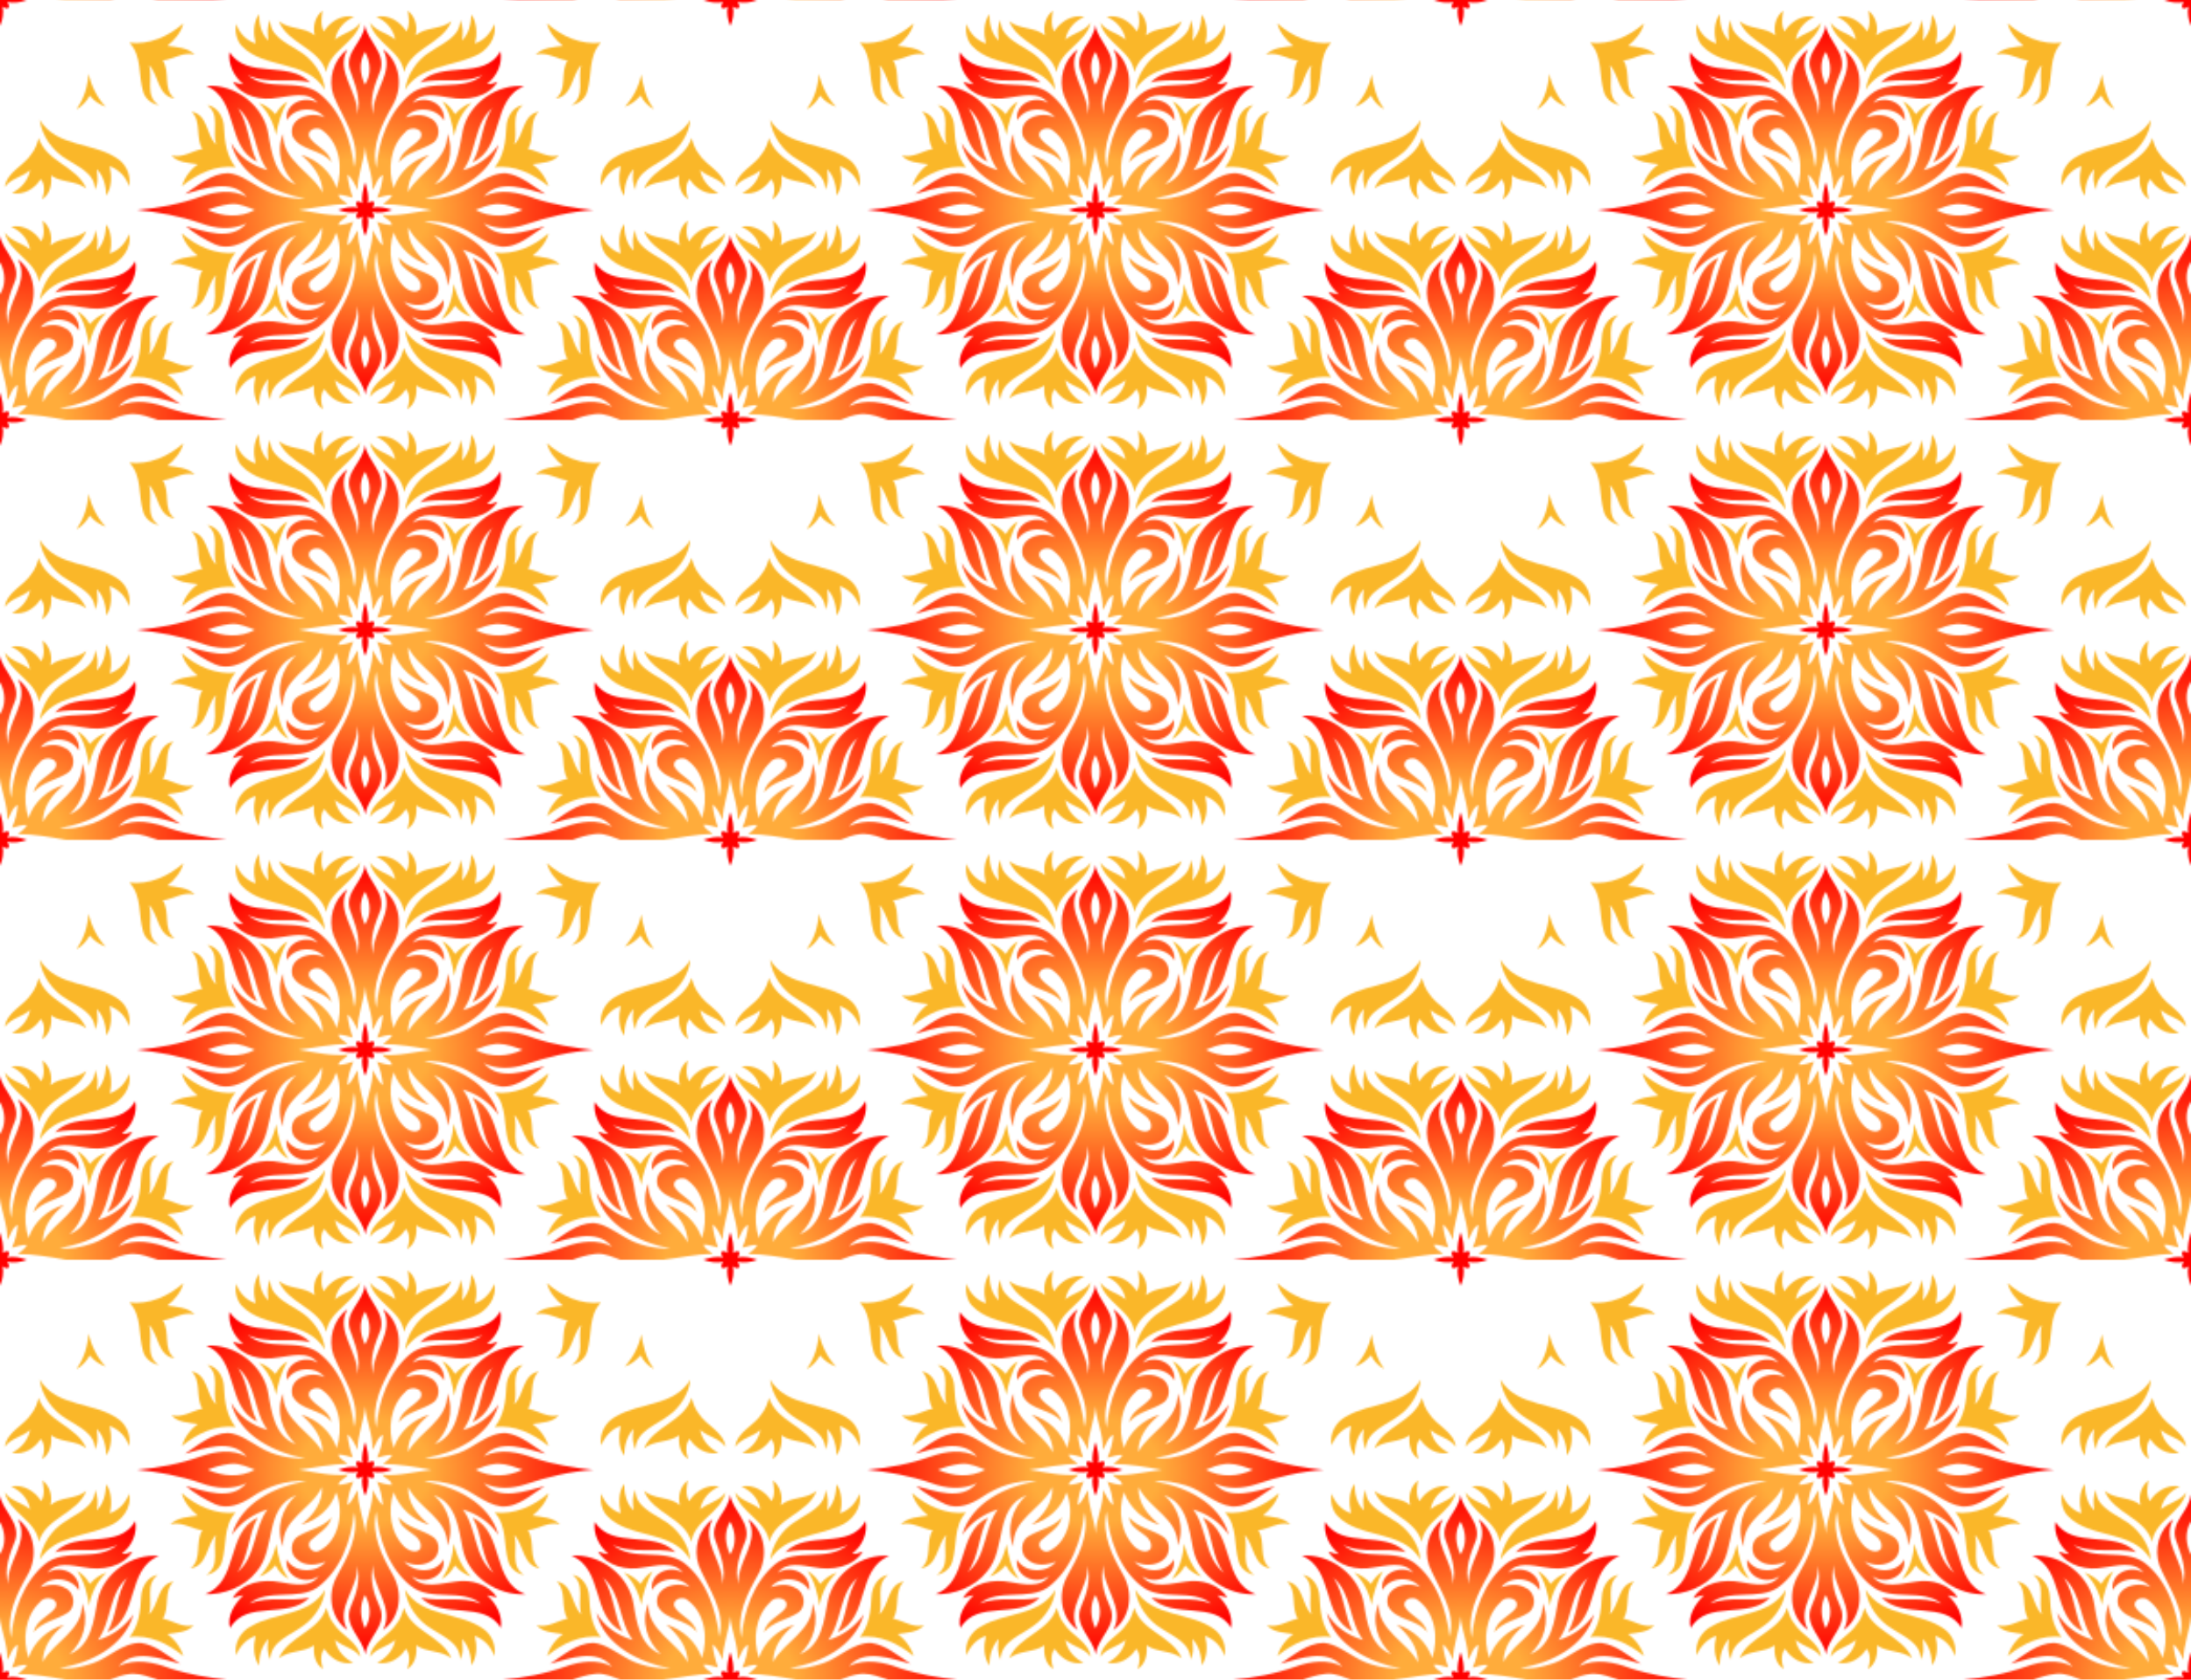 <?xml version="1.0" encoding="UTF-8" standalone="no"?>
<svg id="svg2" xmlns:rdf="http://www.w3.org/1999/02/22-rdf-syntax-ns#" xmlns="http://www.w3.org/2000/svg" height="736pt" width="960pt" version="1.1" xmlns:cc="http://creativecommons.org/ns#" xmlns:xlink="http://www.w3.org/1999/xlink" viewBox="0 0 960 736" xmlns:dc="http://purl.org/dc/elements/1.1/">
<defs id="defs42">
<linearGradient id="linearGradient5055">
<stop id="stop5057" stop-color="#ffac3b" offset="0"/>
<stop id="stop5105" stop-color="#ffac3b" offset=".284"/>
<stop id="stop5059" stop-color="#f00" offset="1"/>
</linearGradient>
<radialGradient id="radialGradient6178" xlink:href="#linearGradient5055" gradientUnits="userSpaceOnUse" cy="804.96" cx="200" gradientTransform="matrix(.8 0 0 .649 0 121.91)" r="125"/>
<clipPath id="clipPath6891" clipPathUnits="userSpaceOnUse">
<rect id="rect6893" height="184" width="320" y="179.33" x="100" fill="#fab729"/>
</clipPath>
<pattern id="pattern6897" width="400" patternUnits="userSpaceOnUse" patternTransform="matrix(.8 0 0 .8 0 552)" height="230">
<g id="g6794" transform="matrix(1.25 0 0 1.25 -125 -224.16)" clip-path="url(#clipPath6891)">
<g id="g6016" transform="translate(100 -372.67)">
<path id="path6018" d="m90.79 598.03c5.761 4.185 2.114 11.555 3.896 17.279-4.474-4.122-3.451-13.078-10.774-14.364 4.551 4.224 1.586 11.308 4.754 16.313-4.368 0.805-8.76 4.185-13.507 2.83 2.566 3.228 7.699 3.284 11.535 3.898-3.338 2.371-5.781 5.761-7.044 9.629 6.579-5.316 14.84-9.508 23.589-8.321-4.039-4.953-4.853-11.555-5.103-17.744-0.193-4.244-2.809-8.817-7.347-9.52z" fill="#fab729"/>
<path id="path6020" d="m79.653 654.27c1.017 4.033 3.989 7.396 6.991 9.81-3.683 0.587-8.926 0.676-11.931 3.872 5.016-1.415 9.198 1.998 13.972 2.581-3.421 5.151 0.124 12.577-5.192 16.683 7.503-1.157 6.898-10.216 11.153-14.654-1.682 5.85 2.004 13.556-4.245 17.556 3.181-0.663 6.034-2.806 6.901-6.018 2.121-7.083 0.419-15.499 5.977-21.388-8.686 1.052-17.22-2.843-23.626-8.442z" fill="#fab729"/>
<path id="path6022" d="m141.36 556.67c-3.271 2.496-4.451 6.925-3.464 10.823-4.544-3.822-11.18-2.44-15.704-6.229 3.793 9.965 17.699 11.651 20.754 22.351 1.36-9.576 12.925-12.722 14.979-21.731-2.6 3.848-7.649 4.547-11.1 7.446 0.811-4.537 4.075-8.214 8.347-9.945-5.166-1.227-10.541 1.991-13.227 6.39-1.798-2.681-0.921-7.033-0.585-9.104z" fill="#fab729"/>
<path id="path6024" d="m178.64 556.67c0.336 2.071 1.213 6.423-0.585 9.104-2.686-4.399-8.061-7.617-13.227-6.39 4.272 1.731 7.536 5.408 8.347 9.945-3.451-2.899-8.5-3.597-11.1-7.446 2.054 9.009 13.62 12.155 14.979 21.731 3.055-10.701 16.961-12.386 20.754-22.351-4.524 3.789-11.16 2.407-15.704 6.229 0.987-3.898-0.193-8.326-3.464-10.823z" fill="#fab729"/>
<path id="path6026" d="m229.21 598.03c-4.538 0.702-7.154 5.276-7.347 9.52-0.249 6.19-1.064 12.791-5.103 17.744 8.75-1.187 17.01 3.005 23.589 8.321-1.263-3.868-3.707-7.258-7.044-9.629 3.836-0.613 8.969-0.669 11.535-3.898-4.747 1.355-9.139-2.025-13.507-2.83 3.168-5.006 0.203-12.089 4.754-16.313-7.323 1.286-6.3 10.242-10.774 14.364 1.782-5.725-1.865-13.095 3.896-17.279z" fill="#fab729"/>
<path id="path6028" d="m159.9 632.08c-0.728 2.912-1.622 5.886-1.08 8.92-2.56-1.622-3.673-0.506-2.041 2.05-2.869-0.808-5.867 0.07-8.623 0.931 2.729 1.085 5.781 1.53 8.683 0.897-1.712 2.457-0.452 3.799 2.018 2.005-0.583 2.789 0.018 5.947 1.145 8.513 1.127-2.566 1.728-5.724 1.145-8.513 2.47 1.794 3.73 0.451 2.018-2.005 2.902 0.633 5.954 0.188 8.683-0.897-2.756-0.861-5.754-1.738-8.623-0.931 1.632-2.556 0.519-3.672-2.041-2.05 0.542-3.034-0.352-6.008-1.08-8.92-0.034 0.099-0.068 0.204-0.102 0.304-0.034-0.1-0.068-0.205-0.102-0.304z" fill="#f00"/>
<path id="path6030" d="m240.35 654.27c-6.406 5.599-14.939 9.494-23.626 8.442 5.558 5.89 3.856 14.305 5.977 21.388 0.868 3.212 3.72 5.355 6.901 6.018-6.25-4-2.563-11.706-4.245-17.556 4.255 4.439 3.65 13.497 11.153 14.654-5.316-4.106-1.771-11.532-5.192-16.683 4.774-0.584 8.956-3.996 13.972-2.581-3.005-3.195-8.248-3.285-11.931-3.872 3.002-2.414 5.974-5.777 6.991-9.81z" fill="#fab729"/>
<path id="path6032" d="m143.02 704.45c-3.278 10.444-16.738 12.426-20.82 22.147 4.474-3.545 10.844-2.454 15.411-5.692-0.389 3.865 0.395 8.208 3.942 10.421-1.054-2.823-1.353-6.72 0.602-8.847 2.593 4.162 7.456 7.195 12.642 6.084-4.032-1.932-7.197-5.589-7.985-10.024 3.334 3.073 8.45 3.568 11.083 7.452-0.891-6.717-8.327-9.217-11.642-14.487-1.715-1.988-2.683-5.036-3.234-7.054z" fill="#fab729"/>
<path id="path6034" d="m176.98 704.45c-0.552 2.018-1.519 5.065-3.234 7.054-3.314 5.27-10.751 7.769-11.642 14.487 2.633-3.885 7.749-4.379 11.083-7.452-0.788 4.435-3.953 8.092-7.985 10.024 5.186 1.111 10.049-1.922 12.642-6.084 1.955 2.127 1.656 6.024 0.602 8.847 3.547-2.213 4.331-6.556 3.942-10.421 4.568 3.238 10.937 2.147 15.411 5.692-4.082-9.721-17.542-11.703-20.82-22.147z" fill="#fab729"/>
<path id="path6036" d="m113.49 558.17c-2.603 3.799-2.52 8.584-1.52 12.9-3.949-1.299-7.194-4.577-8.427-8.521-0.824 2.935 0.1 6.935 2.22 9.438 9.9 10.628 28.878 5.969 36.57 19.439-0.339-6.856-5.651-13.985-11.984-17.484-4.947-3.149-12.194-6.348-11.951-13.187-1.456 2.823-1.19 5.992-0.775 9.029-3.201-2.869-4.112-7.509-4.135-11.614z" fill="#fab729"/>
<path id="path6038" d="m206.52 558.4c-0.156 4.02-1.047 8.491-4.139 11.356 0.655-2.994 0.518-6.199-0.732-9.029 0.093 7.509-7.962 10.302-13.174 13.986-5.927 3.611-9.976 9.899-11.047 16.689 6.466-10.473 19.873-10.153 30.082-14.632 5.744-2.064 10.395-8.036 9.069-14.229-1.453 3.848-4.492 7.265-8.517 8.514 1.283-4.102 0.652-9.939-1.542-12.656z" fill="#fab729"/>
<path id="path6040" d="m193.81 596.4c3.195 4.514 4.408 9.903 5.222 15.251 0.941-5.533 3.43-10.763 7.649-14.562-2.899 0.795-5.355 2.753-7.32 4.956-1.356-2.298-3.061-4.449-5.551-5.646z" fill="#fab729"/>
<path id="path6042" d="m126.01 596.54c-2.41 1.181-3.979 3.327-5.356 5.52-1.931-2.295-4.441-4.05-7.317-4.973 4.102 3.647 6.672 9.128 7.63 14.111 0.615-4.452 2.706-11.208 5.043-14.658z" fill="#fab729"/>
<path id="path6044" d="m198.76 676.35c-0.322 5.517-1.929 10.982-5.26 15.47 2.639-1.19 4.488-3.644 5.858-5.923 1.749 2.318 4.275 3.895 6.994 4.894-3.956-3.908-6.395-9.616-7.592-14.441z" fill="#fab729"/>
<path id="path6046" d="m121 676.59c-1.05 5.283-3.543 10.243-7.29 14.213 2.776-0.936 5.099-2.764 6.984-4.963 1.3 2.526 3.214 4.791 5.864 5.978-3.51-4.333-4.724-10.015-5.559-15.228z" fill="#fab729"/>
<path id="path6048" d="m177.4 696.45c0.981 7.202 5.534 13.619 11.794 17.315 5.06 3.284 12.433 6.276 12.42 13.3 1.622-2.717 1.09-5.969 0.791-8.953 3.068 3.077 4.013 7.414 4.172 11.578 2.517-3.819 2.487-8.587 1.469-12.891 3.959 1.471 7.323 4.745 8.45 8.844 1.06-3.944-0.795-9.032-4.298-11.621-10.578-7.97-27.369-5.127-34.799-17.572z" fill="#fab729"/>
<path id="path6050" d="m142.42 696.57c-6.855 11.591-21.973 9.798-32.385 15.994-4.667 2.265-7.596 7.621-6.595 12.745 1.526-3.809 4.521-7.212 8.534-8.508-1.004 4.343-1.077 9.17 1.506 13.002 0.07-4.208 1.1-8.59 4.159-11.69-0.588 3.001-0.618 6.216 0.775 9.019 0.186-8.119 9.168-10.651 14.57-14.879 5.083-3.41 9.118-10.233 9.438-15.684z" fill="#fab729"/>
<path id="path6052" d="m159.88 562.9c-0.455 7.116-8.802 11.796-6.688 19.311 2.184 6.47 5.213 12.943 3.252 19.97 0.808-9.929-9.687-18.748-4.222-28.492-6.23 4.521-8.535 13.049-6.075 20.208 4.102 10.11 11.916 19.651 9.05 31.355-1.446-11.868-5.592-24.789-15.552-32.498-9.158-6.648-22.319-0.369-31.048-7.831 8.567 4.211 18.397 0.881 27.359 3.248-9.511-9.863-27.768-1.247-35.358-13.362-0.775 5.402 1.948 10.714 6.017 14.141-1.579-0.132-3.092-0.591-4.581-1.098 3.966 6.45 12.536 8.356 19.603 6.991 5.754-0.666 13.435-3.133 17.6 2.278-5.688-3.644-14.787 0.278-13.511 7.556 3.231-5.715 12.47-6.293 16.492-1.261-5.897-2.909-16.169 0.221-14.078 8.175 3.198 6.569 12.834 5.704 17.109 11.531-1.037-5.382-7.242-6.884-9.739-11.128-1.177-3.38 3.805-4.91 5.992-2.691 7.576 5.771 8.771 16.639 6.028 25.183-2.397-7.113-8.388-12.517-15.598-14.647 4.99 4.158 9.457 9.849 9.414 16.619-4.451-8.897-17.801-13.981-17.292-25.839-3.271 7.703-0.506 16.623 5.491 22.159-8.972-3.462-10.544-13.579-11.917-21.797-1.918-12.66-14.491-22.296-27.256-21.35 14.401 6.005 8.539 26.646 22.255 33.205-3.743-7.495-3.575-16.352-8.286-23.445 8.012 6.997 6.699 18.941 12.872 27.152-6.532-1.86-12.616-5.899-15.894-11.917 3.457 14.506 19.255 21.998 32.536 24.419-7.011 0.132-14.192-1.332-20.195-5.022-4.362-2.447-8.53-5.753-13.709-6.181-7.333 0.142-13.087 5.389-18.902 9.155 8.484-2.285 20.348-6.919 27.053 1.23-6.24-3.416-13.763-2.333-20.216-0.055-8.982 3.182-18.396 5.031-27.891 5.836 9.508 0.897 19.022 2.679 28.088 5.831 6.333 2.371 13.705 3.122 19.905 0.013-6.775 8.017-18.097 3.361-26.561 1.3 3.893 3.106 8.31 5.899 12.905 7.973 5.399 2.368 11.313-0.081 15.87-3.108 7.004-4.785 15.548-7.673 24.105-6.994-13.576 2.104-28.724 9.418-32.697 23.552 3.657-5.481 9.344-9.187 15.591-11.231-6.177 8.366-4.841 20.604-13.148 27.509 5.103-7.1 4.639-16.37 8.864-23.872-14.082 6.5-8.082 28.002-23.111 33.539 8.131 0.333 17.416-3.158 22.645-9.928 8.66-9.876 3.108-27.987 17.436-33.497-6.496 5.487-9.09 14.601-5.848 22.575-0.828-12.195 12.662-16.451 16.991-26.097 0.635 6.404-3.946 12.64-9.048 16.478 7.014-1.903 13.153-7.157 15.284-14.164 3.544 7.96 1.497 21.292-7.445 25.645-2.689 1.51-5.841-2.074-3.803-4.461 3.288-3.199 8.098-5.425 9.308-10.263-3.76 4.442-9.776 5.391-14.58 8.244-3.623 2.038-3.903 7.823-0.566 10.223 3.344 3.139 8.614 2.598 12.55 0.966-4.185 5.21-13.717 5.105-17.181-0.969-0.901 7.585 8.43 11.534 14.155 7.25-3.806 5.425-11.365 3.638-16.903 2.705-7.463-1.464-16.675 0.05-20.897 7.008 1.542-0.531 3.101-1.039 4.72-1.286-3.71 3.657-7.42 9.193-5.781 14.43 6.981-12.59 25.557-3.683 34.716-13.408-8.643 2.051-17.835-0.787-26.275 2.669 8.367-6.839 20.98-1.126 29.812-7.081 10.269-7.657 14.836-20.656 16.03-32.923 2.237 10.153-2.799 19.584-7.58 28.119-4.209 7.601-2.785 18.382 4.661 23.45-5.458-9.744 5.013-18.272 4.219-28.155 1.572 6.19-0.299 12.392-2.789 18.034-3.401 8.063 5.202 13.622 6.522 20.956 0.552-7.482 9.695-12.696 6.317-20.706-2.643-5.85-4.615-12.2-2.9-18.647-0.771 9.863 9.511 18.762 4.225 28.497 7.636-5.263 8.836-16.409 4.352-24.089-4.787-8.425-9.59-17.784-7.256-27.812 1.06 12.02 5.342 24.977 15.269 32.733 8.786 6.955 21.966 0.643 30.527 7.673-8.374-3.529-17.606-0.632-26.266-2.73 9.248 9.774 27.892 1.088 35.009 13.405 0.801-5.636-1.976-10.718-6.005-14.395 1.443 0.237 2.842 0.697 4.278 0.984-3.547-5.827-11.471-8.096-18.02-6.975-6.319 0.636-14.799 3.673-19.347-2.444 5.671 4.3 15.128 0.165 13.991-7.258-3.427 6.289-12.888 5.985-17.266 0.933 3.853 1.909 8.899 2.031 12.433-0.614 3.308-2.285 3.677-7.99 0.15-10.245-4.787-3.192-11.103-3.897-14.909-8.547 0.309 6.543 10.927 7.09 9.464 13.695-1.496 2.295-4.894 1.038-6.616-0.377-6.595-6.077-7.851-16.174-5.116-24.366 2.52 6.958 8.416 12.326 15.58 14.338-4.99-3.967-9.68-9.808-9.148-16.498 4.375 9.5 17.493 13.666 17.081 25.65 3.284-7.766 0.402-16.762-5.881-22.12 9.906 3.505 10.884 14.75 12.63 23.436 2.38 12.435 15.521 20.692 27.531 19.97-15.179-5.468-9.049-26.942-23.137-33.544 4.348 7.611 3.541 17.214 9.166 24.205-8.65-6.777-7.196-19.401-13.512-27.806 6.26 1.923 11.997 5.685 15.597 11.195-3.813-14.078-19.099-21.477-32.622-23.442 4.345-0.729 9.558 0.465 13.962 1.755 7.061 2.094 12.396 8.099 19.833 9.164 7.536 0.511 13.135-5.297 19.122-8.855-8.514 2.005-19.826 6.642-26.638-1.328 5.635 2.813 12.286 2.447 18.147 0.508 9.647-3.238 19.62-5.718 29.816-6.322-8.673-0.979-17.327-2.364-25.638-5.108-7.107-2.658-15.146-4.465-22.333-0.947 6.941-7.812 18.39-3.199 26.947-1.012-5.502-3.449-10.701-8.231-17.389-9.137-8.005-0.092-13.652 6.374-20.806 8.864-4.674 1.537-9.86 2.906-14.67 2.042 13.517-1.916 28.416-9.524 32.348-23.423-3.733 5.349-9.236 9.414-15.575 11.228 6.12-8.254 4.702-20.241 12.803-27.183-4.88 7.176-4.379 16.324-8.661 23.75 14.168-6.463 8.008-27.526 22.622-33.386-11.808-1.085-24.22 7.466-26.853 19.305-1.735 8.679-2.6 19.94-12.323 23.712 6.117-5.619 8.62-14.413 5.528-22.219 0.445 11.845-12.612 16.891-17.236 25.636-0.08-6.688 4.306-12.35 9.345-16.323-7.181 2.101-13.275 7.436-15.602 14.572-2.763-8.145-1.556-18.368 4.983-24.442 2.078-3.083 8.859-1.819 6.731 2.57-2.929 3.73-8.482 5.368-9.453 10.572 3.806-4.613 10.162-5.369 14.959-8.534 3.77-2.589 2.938-9.174-1.323-10.863-3.228-1.962-7.194-1.447-10.625-0.306 4.165-5.322 13.62-4.152 16.745 1.434 0.844-7.387-7.822-11.499-13.73-7.723 3.74-5.108 10.721-3.143 16.053-2.42 7.506 1.454 16.825 0.083 21.183-6.866-1.499 0.392-3.102 1.296-4.611 0.844 4.368-3.252 6.898-8.985 5.791-14.284-6.958 12.93-25.747 3.788-35.122 13.77 8.902-2.46 18.779 0.94 27.306-3.281-8.889 7.756-22.911 0.96-31.933 8.584-9.222 7.95-13.618 20.264-14.522 32.092-2.357-9.896 2.431-19.193 7.158-27.533 4.568-7.829 3.302-18.831-4.261-24.411 5.429 9.975-5.123 18.463-4.186 28.511-2.038-6.665 0.645-13.279 3.078-19.409 2.314-7.664-5.838-12.964-6.845-19.833zm0.008 11.783c2.583 4.412 2.805 10.351 0.009 14.427-2.204-4.61-2.665-9.81-0.009-14.427zm0.041 41.556c0.525 6.444 3.602 12.475 3.223 19.014 1.532-1.791 2.045-5.426 4.652-6.55-0.293 3.466-1.121 6.85-2.57 10.019 2.194-0.448 4.355-1.47 6.622-1.177-0.977 1.652-2.602 2.706-4.028 3.927 7.094 0.023 14.261 1.284 21.289 2.58-7.191 0.712-14.253 2.826-21.553 2.123 1.04 1.708 3.921 2.213 4.067 4.445-2.221-0.066-4.381-0.65-6.436-1.448 1.496 3.252 2.214 6.741 2.583 10.28-2.237-1.626-3.078-4.338-4.458-6.6 0.236 6.549-3.079 12.547-3.169 19.073-0.668-6.18-3.49-12.464-3.341-18.917-1.399 1.471-2.27 5.064-4.647 6.409 0.259-3.555 1.226-7.003 2.672-10.255-2.098 0.765-4.281 1.339-6.525 1.428 0.336-2.229 3.348-2.741 4.109-4.489-7.154 0.791-14.744-1.075-21.466-2.147 7.094-0.811 14.095-2.552 21.262-2.483-1.197-1.408-3.654-2.183-3.9-4.148 2.154 0.063 4.199 0.749 6.253 1.303-1.114-3.278-2.058-6.639-2.317-10.108 2.008 1.458 3.298 4.393 4.445 6.797-0.1-6.533 2.812-12.59 3.231-19.077zm-57.938 25.112c3.367-0.036 6.592 1.448 9.698 2.614-6.446 3.584-14.129 2.98-20.684 0.013 3.062-1.19 6.27-2.094 9.534-2.513 0.487-0.072 0.97-0.109 1.452-0.114zm116.45 0.031c3.629 0.028 7.154 1.48 10.575 2.559-6.482 3.146-14.258 3.532-20.67 0.023 2.739-1.128 5.561-2.187 8.533-2.503 0.523-0.059 1.044-0.084 1.562-0.08zm-58.555 57.425c2.54 4.152 2.961 10.316-0.017 14.645-2.064-4.805-2.429-9.907 0.017-14.645z" fill="url(#radialGradient6178)"/>
</g>
<g id="g6432" transform="translate(-60 -464.67)">
<path id="path6434" fill="#fab729" d="m90.79 598.03c5.761 4.185 2.114 11.555 3.896 17.279-4.474-4.122-3.451-13.078-10.774-14.364 4.551 4.224 1.586 11.308 4.754 16.313-4.368 0.805-8.76 4.185-13.507 2.83 2.566 3.228 7.699 3.284 11.535 3.898-3.338 2.371-5.781 5.761-7.044 9.629 6.579-5.316 14.84-9.508 23.589-8.321-4.039-4.953-4.853-11.555-5.103-17.744-0.193-4.244-2.809-8.817-7.347-9.52z"/>
<path id="path6436" fill="#fab729" d="m79.653 654.27c1.017 4.033 3.989 7.396 6.991 9.81-3.683 0.587-8.926 0.676-11.931 3.872 5.016-1.415 9.198 1.998 13.972 2.581-3.421 5.151 0.124 12.577-5.192 16.683 7.503-1.157 6.898-10.216 11.153-14.654-1.682 5.85 2.004 13.556-4.245 17.556 3.181-0.663 6.034-2.806 6.901-6.018 2.121-7.083 0.419-15.499 5.977-21.388-8.686 1.052-17.22-2.843-23.626-8.442z"/>
<path id="path6438" d="m141.36 556.67c-3.271 2.496-4.451 6.925-3.464 10.823-4.544-3.822-11.18-2.44-15.704-6.229 3.793 9.965 17.699 11.651 20.754 22.351 1.36-9.576 12.925-12.722 14.979-21.731-2.6 3.848-7.649 4.547-11.1 7.446 0.811-4.537 4.075-8.214 8.347-9.945-5.166-1.227-10.541 1.991-13.227 6.39-1.798-2.681-0.921-7.033-0.585-9.104z" fill="#fab729"/>
<path id="path6440" d="m178.64 556.67c0.336 2.071 1.213 6.423-0.585 9.104-2.686-4.399-8.061-7.617-13.227-6.39 4.272 1.731 7.536 5.408 8.347 9.945-3.451-2.899-8.5-3.597-11.1-7.446 2.054 9.009 13.62 12.155 14.979 21.731 3.055-10.701 16.961-12.386 20.754-22.351-4.524 3.789-11.16 2.407-15.704 6.229 0.987-3.898-0.193-8.326-3.464-10.823z" fill="#fab729"/>
<path id="path6442" d="m229.21 598.03c-4.538 0.702-7.154 5.276-7.347 9.52-0.249 6.19-1.064 12.791-5.103 17.744 8.75-1.187 17.01 3.005 23.589 8.321-1.263-3.868-3.707-7.258-7.044-9.629 3.836-0.613 8.969-0.669 11.535-3.898-4.747 1.355-9.139-2.025-13.507-2.83 3.168-5.006 0.203-12.089 4.754-16.313-7.323 1.286-6.3 10.242-10.774 14.364 1.782-5.725-1.865-13.095 3.896-17.279z" fill="#fab729"/>
<path id="path6444" d="m159.9 632.08c-0.728 2.912-1.622 5.886-1.08 8.92-2.56-1.622-3.673-0.506-2.041 2.05-2.869-0.808-5.867 0.07-8.623 0.931 2.729 1.085 5.781 1.53 8.683 0.897-1.712 2.457-0.452 3.799 2.018 2.005-0.583 2.789 0.018 5.947 1.145 8.513 1.127-2.566 1.728-5.724 1.145-8.513 2.47 1.794 3.73 0.451 2.018-2.005 2.902 0.633 5.954 0.188 8.683-0.897-2.756-0.861-5.754-1.738-8.623-0.931 1.632-2.556 0.519-3.672-2.041-2.05 0.542-3.034-0.352-6.008-1.08-8.92-0.034 0.099-0.068 0.204-0.102 0.304-0.034-0.1-0.068-0.205-0.102-0.304z" fill="#f00"/>
<path id="path6446" d="m240.35 654.27c-6.406 5.599-14.939 9.494-23.626 8.442 5.558 5.89 3.856 14.305 5.977 21.388 0.868 3.212 3.72 5.355 6.901 6.018-6.25-4-2.563-11.706-4.245-17.556 4.255 4.439 3.65 13.497 11.153 14.654-5.316-4.106-1.771-11.532-5.192-16.683 4.774-0.584 8.956-3.996 13.972-2.581-3.005-3.195-8.248-3.285-11.931-3.872 3.002-2.414 5.974-5.777 6.991-9.81z" fill="#fab729"/>
<path id="path6448" d="m143.02 704.45c-3.278 10.444-16.738 12.426-20.82 22.147 4.474-3.545 10.844-2.454 15.411-5.692-0.389 3.865 0.395 8.208 3.942 10.421-1.054-2.823-1.353-6.72 0.602-8.847 2.593 4.162 7.456 7.195 12.642 6.084-4.032-1.932-7.197-5.589-7.985-10.024 3.334 3.073 8.45 3.568 11.083 7.452-0.891-6.717-8.327-9.217-11.642-14.487-1.715-1.988-2.683-5.036-3.234-7.054z" fill="#fab729"/>
<path id="path6450" d="m176.98 704.45c-0.552 2.018-1.519 5.065-3.234 7.054-3.314 5.27-10.751 7.769-11.642 14.487 2.633-3.885 7.749-4.379 11.083-7.452-0.788 4.435-3.953 8.092-7.985 10.024 5.186 1.111 10.049-1.922 12.642-6.084 1.955 2.127 1.656 6.024 0.602 8.847 3.547-2.213 4.331-6.556 3.942-10.421 4.568 3.238 10.937 2.147 15.411 5.692-4.082-9.721-17.542-11.703-20.82-22.147z" fill="#fab729"/>
<path id="path6452" d="m113.49 558.17c-2.603 3.799-2.52 8.584-1.52 12.9-3.949-1.299-7.194-4.577-8.427-8.521-0.824 2.935 0.1 6.935 2.22 9.438 9.9 10.628 28.878 5.969 36.57 19.439-0.339-6.856-5.651-13.985-11.984-17.484-4.947-3.149-12.194-6.348-11.951-13.187-1.456 2.823-1.19 5.992-0.775 9.029-3.201-2.869-4.112-7.509-4.135-11.614z" fill="#fab729"/>
<path id="path6454" d="m206.52 558.4c-0.156 4.02-1.047 8.491-4.139 11.356 0.655-2.994 0.518-6.199-0.732-9.029 0.093 7.509-7.962 10.302-13.174 13.986-5.927 3.611-9.976 9.899-11.047 16.689 6.466-10.473 19.873-10.153 30.082-14.632 5.744-2.064 10.395-8.036 9.069-14.229-1.453 3.848-4.492 7.265-8.517 8.514 1.283-4.102 0.652-9.939-1.542-12.656z" fill="#fab729"/>
<path id="path6456" d="m193.81 596.4c3.195 4.514 4.408 9.903 5.222 15.251 0.941-5.533 3.43-10.763 7.649-14.562-2.899 0.795-5.355 2.753-7.32 4.956-1.356-2.298-3.061-4.449-5.551-5.646z" fill="#fab729"/>
<path id="path6458" d="m126.01 596.54c-2.41 1.181-3.979 3.327-5.356 5.52-1.931-2.295-4.441-4.05-7.317-4.973 4.102 3.647 6.672 9.128 7.63 14.111 0.615-4.452 2.706-11.208 5.043-14.658z" fill="#fab729"/>
<path id="path6460" d="m198.76 676.35c-0.322 5.517-1.929 10.982-5.26 15.47 2.639-1.19 4.488-3.644 5.858-5.923 1.749 2.318 4.275 3.895 6.994 4.894-3.956-3.908-6.395-9.616-7.592-14.441z" fill="#fab729"/>
<path id="path6462" d="m121 676.59c-1.05 5.283-3.543 10.243-7.29 14.213 2.776-0.936 5.099-2.764 6.984-4.963 1.3 2.526 3.214 4.791 5.864 5.978-3.51-4.333-4.724-10.015-5.559-15.228z" fill="#fab729"/>
<path id="path6464" d="m177.4 696.45c0.981 7.202 5.534 13.619 11.794 17.315 5.06 3.284 12.433 6.276 12.42 13.3 1.622-2.717 1.09-5.969 0.791-8.953 3.068 3.077 4.013 7.414 4.172 11.578 2.517-3.819 2.487-8.587 1.469-12.891 3.959 1.471 7.323 4.745 8.45 8.844 1.06-3.944-0.795-9.032-4.298-11.621-10.578-7.97-27.369-5.127-34.799-17.572z" fill="#fab729"/>
<path id="path6466" d="m142.42 696.57c-6.855 11.591-21.973 9.798-32.385 15.994-4.667 2.265-7.596 7.621-6.595 12.745 1.526-3.809 4.521-7.212 8.534-8.508-1.004 4.343-1.077 9.17 1.506 13.002 0.07-4.208 1.1-8.59 4.159-11.69-0.588 3.001-0.618 6.216 0.775 9.019 0.186-8.119 9.168-10.651 14.57-14.879 5.083-3.41 9.118-10.233 9.438-15.684z" fill="#fab729"/>
<path id="path6468" d="m159.88 562.9c-0.455 7.116-8.802 11.796-6.688 19.311 2.184 6.47 5.213 12.943 3.252 19.97 0.808-9.929-9.687-18.748-4.222-28.492-6.23 4.521-8.535 13.049-6.075 20.208 4.102 10.11 11.916 19.651 9.05 31.355-1.446-11.868-5.592-24.789-15.552-32.498-9.158-6.648-22.319-0.369-31.048-7.831 8.567 4.211 18.397 0.881 27.359 3.248-9.511-9.863-27.768-1.247-35.358-13.362-0.775 5.402 1.948 10.714 6.017 14.141-1.579-0.132-3.092-0.591-4.581-1.098 3.966 6.45 12.536 8.356 19.603 6.991 5.754-0.666 13.435-3.133 17.6 2.278-5.688-3.644-14.787 0.278-13.511 7.556 3.231-5.715 12.47-6.293 16.492-1.261-5.897-2.909-16.169 0.221-14.078 8.175 3.198 6.569 12.834 5.704 17.109 11.531-1.037-5.382-7.242-6.884-9.739-11.128-1.177-3.38 3.805-4.91 5.992-2.691 7.576 5.771 8.771 16.639 6.028 25.183-2.397-7.113-8.388-12.517-15.598-14.647 4.99 4.158 9.457 9.849 9.414 16.619-4.451-8.897-17.801-13.981-17.292-25.839-3.271 7.703-0.506 16.623 5.491 22.159-8.972-3.462-10.544-13.579-11.917-21.797-1.918-12.66-14.491-22.296-27.256-21.35 14.401 6.005 8.539 26.646 22.255 33.205-3.743-7.495-3.575-16.352-8.286-23.445 8.012 6.997 6.699 18.941 12.872 27.152-6.532-1.86-12.616-5.899-15.894-11.917 3.457 14.506 19.255 21.998 32.536 24.419-7.011 0.132-14.192-1.332-20.195-5.022-4.362-2.447-8.53-5.753-13.709-6.181-7.333 0.142-13.087 5.389-18.902 9.155 8.484-2.285 20.348-6.919 27.053 1.23-6.24-3.416-13.763-2.333-20.216-0.055-8.982 3.182-18.396 5.031-27.891 5.836 9.508 0.897 19.022 2.679 28.088 5.831 6.333 2.371 13.705 3.122 19.905 0.013-6.775 8.017-18.097 3.361-26.561 1.3 3.893 3.106 8.31 5.899 12.905 7.973 5.399 2.368 11.313-0.081 15.87-3.108 7.004-4.785 15.548-7.673 24.105-6.994-13.576 2.104-28.724 9.418-32.697 23.552 3.657-5.481 9.344-9.187 15.591-11.231-6.177 8.366-4.841 20.604-13.148 27.509 5.103-7.1 4.639-16.37 8.864-23.872-14.082 6.5-8.082 28.002-23.111 33.539 8.131 0.333 17.416-3.158 22.645-9.928 8.66-9.876 3.108-27.987 17.436-33.497-6.496 5.487-9.09 14.601-5.848 22.575-0.828-12.195 12.662-16.451 16.991-26.097 0.635 6.404-3.946 12.64-9.048 16.478 7.014-1.903 13.153-7.157 15.284-14.164 3.544 7.96 1.497 21.292-7.445 25.645-2.689 1.51-5.841-2.074-3.803-4.461 3.288-3.199 8.098-5.425 9.308-10.263-3.76 4.442-9.776 5.391-14.58 8.244-3.623 2.038-3.903 7.823-0.566 10.223 3.344 3.139 8.614 2.598 12.55 0.966-4.185 5.21-13.717 5.105-17.181-0.969-0.901 7.585 8.43 11.534 14.155 7.25-3.806 5.425-11.365 3.638-16.903 2.705-7.463-1.464-16.675 0.05-20.897 7.008 1.542-0.531 3.101-1.039 4.72-1.286-3.71 3.657-7.42 9.193-5.781 14.43 6.981-12.59 25.557-3.683 34.716-13.408-8.643 2.051-17.835-0.787-26.275 2.669 8.367-6.839 20.98-1.126 29.812-7.081 10.269-7.657 14.836-20.656 16.03-32.923 2.237 10.153-2.799 19.584-7.58 28.119-4.209 7.601-2.785 18.382 4.661 23.45-5.458-9.744 5.013-18.272 4.219-28.155 1.572 6.19-0.299 12.392-2.789 18.034-3.401 8.063 5.202 13.622 6.522 20.956 0.552-7.482 9.695-12.696 6.317-20.706-2.643-5.85-4.615-12.2-2.9-18.647-0.771 9.863 9.511 18.762 4.225 28.497 7.636-5.263 8.836-16.409 4.352-24.089-4.787-8.425-9.59-17.784-7.256-27.812 1.06 12.02 5.342 24.977 15.269 32.733 8.786 6.955 21.966 0.643 30.527 7.673-8.374-3.529-17.606-0.632-26.266-2.73 9.248 9.774 27.892 1.088 35.009 13.405 0.801-5.636-1.976-10.718-6.005-14.395 1.443 0.237 2.842 0.697 4.278 0.984-3.547-5.827-11.471-8.096-18.02-6.975-6.319 0.636-14.799 3.673-19.347-2.444 5.671 4.3 15.128 0.165 13.991-7.258-3.427 6.289-12.888 5.985-17.266 0.933 3.853 1.909 8.899 2.031 12.433-0.614 3.308-2.285 3.677-7.99 0.15-10.245-4.787-3.192-11.103-3.897-14.909-8.547 0.309 6.543 10.927 7.09 9.464 13.695-1.496 2.295-4.894 1.038-6.616-0.377-6.595-6.077-7.851-16.174-5.116-24.366 2.52 6.958 8.416 12.326 15.58 14.338-4.99-3.967-9.68-9.808-9.148-16.498 4.375 9.5 17.493 13.666 17.081 25.65 3.284-7.766 0.402-16.762-5.881-22.12 9.906 3.505 10.884 14.75 12.63 23.436 2.38 12.435 15.521 20.692 27.531 19.97-15.179-5.468-9.049-26.942-23.137-33.544 4.348 7.611 3.541 17.214 9.166 24.205-8.65-6.777-7.196-19.401-13.512-27.806 6.26 1.923 11.997 5.685 15.597 11.195-3.813-14.078-19.099-21.477-32.622-23.442 4.345-0.729 9.558 0.465 13.962 1.755 7.061 2.094 12.396 8.099 19.833 9.164 7.536 0.511 13.135-5.297 19.122-8.855-8.514 2.005-19.826 6.642-26.638-1.328 5.635 2.813 12.286 2.447 18.147 0.508 9.647-3.238 19.62-5.718 29.816-6.322-8.673-0.979-17.327-2.364-25.638-5.108-7.107-2.658-15.146-4.465-22.333-0.947 6.941-7.812 18.39-3.199 26.947-1.012-5.502-3.449-10.701-8.231-17.389-9.137-8.005-0.092-13.652 6.374-20.806 8.864-4.674 1.537-9.86 2.906-14.67 2.042 13.517-1.916 28.416-9.524 32.348-23.423-3.733 5.349-9.236 9.414-15.575 11.228 6.12-8.254 4.702-20.241 12.803-27.183-4.88 7.176-4.379 16.324-8.661 23.75 14.168-6.463 8.008-27.526 22.622-33.386-11.808-1.085-24.22 7.466-26.853 19.305-1.735 8.679-2.6 19.94-12.323 23.712 6.117-5.619 8.62-14.413 5.528-22.219 0.445 11.845-12.612 16.891-17.236 25.636-0.08-6.688 4.306-12.35 9.345-16.323-7.181 2.101-13.275 7.436-15.602 14.572-2.763-8.145-1.556-18.368 4.983-24.442 2.078-3.083 8.859-1.819 6.731 2.57-2.929 3.73-8.482 5.368-9.453 10.572 3.806-4.613 10.162-5.369 14.959-8.534 3.77-2.589 2.938-9.174-1.323-10.863-3.228-1.962-7.194-1.447-10.625-0.306 4.165-5.322 13.62-4.152 16.745 1.434 0.844-7.387-7.822-11.499-13.73-7.723 3.74-5.108 10.721-3.143 16.053-2.42 7.506 1.454 16.825 0.083 21.183-6.866-1.499 0.392-3.102 1.296-4.611 0.844 4.368-3.252 6.898-8.985 5.791-14.284-6.958 12.93-25.747 3.788-35.122 13.77 8.902-2.46 18.779 0.94 27.306-3.281-8.889 7.756-22.911 0.96-31.933 8.584-9.222 7.95-13.618 20.264-14.522 32.092-2.357-9.896 2.431-19.193 7.158-27.533 4.568-7.829 3.302-18.831-4.261-24.411 5.429 9.975-5.123 18.463-4.186 28.511-2.038-6.665 0.645-13.279 3.078-19.409 2.314-7.664-5.838-12.964-6.845-19.833zm0.008 11.783c2.583 4.412 2.805 10.351 0.009 14.427-2.204-4.61-2.665-9.81-0.009-14.427zm0.041 41.556c0.525 6.444 3.602 12.475 3.223 19.014 1.532-1.791 2.045-5.426 4.652-6.55-0.293 3.466-1.121 6.85-2.57 10.019 2.194-0.448 4.355-1.47 6.622-1.177-0.977 1.652-2.602 2.706-4.028 3.927 7.094 0.023 14.261 1.284 21.289 2.58-7.191 0.712-14.253 2.826-21.553 2.123 1.04 1.708 3.921 2.213 4.067 4.445-2.221-0.066-4.381-0.65-6.436-1.448 1.496 3.252 2.214 6.741 2.583 10.28-2.237-1.626-3.078-4.338-4.458-6.6 0.236 6.549-3.079 12.547-3.169 19.073-0.668-6.18-3.49-12.464-3.341-18.917-1.399 1.471-2.27 5.064-4.647 6.409 0.259-3.555 1.226-7.003 2.672-10.255-2.098 0.765-4.281 1.339-6.525 1.428 0.336-2.229 3.348-2.741 4.109-4.489-7.154 0.791-14.744-1.075-21.466-2.147 7.094-0.811 14.095-2.552 21.262-2.483-1.197-1.408-3.654-2.183-3.9-4.148 2.154 0.063 4.199 0.749 6.253 1.303-1.114-3.278-2.058-6.639-2.317-10.108 2.008 1.458 3.298 4.393 4.445 6.797-0.1-6.533 2.812-12.59 3.231-19.077zm-57.938 25.112c3.367-0.036 6.592 1.448 9.698 2.614-6.446 3.584-14.129 2.98-20.684 0.013 3.062-1.19 6.27-2.094 9.534-2.513 0.487-0.072 0.97-0.109 1.452-0.114zm116.45 0.031c3.629 0.028 7.154 1.48 10.575 2.559-6.482 3.146-14.258 3.532-20.67 0.023 2.739-1.128 5.561-2.187 8.533-2.503 0.523-0.059 1.044-0.084 1.562-0.08zm-58.555 57.425c2.54 4.152 2.961 10.316-0.017 14.645-2.064-4.805-2.429-9.907 0.017-14.645z" fill="url(#radialGradient6178)"/>
</g>
<g id="g6512" transform="translate(-60 -280.67)">
<path id="path6514" fill="#fab729" d="m90.79 598.03c5.761 4.185 2.114 11.555 3.896 17.279-4.474-4.122-3.451-13.078-10.774-14.364 4.551 4.224 1.586 11.308 4.754 16.313-4.368 0.805-8.76 4.185-13.507 2.83 2.566 3.228 7.699 3.284 11.535 3.898-3.338 2.371-5.781 5.761-7.044 9.629 6.579-5.316 14.84-9.508 23.589-8.321-4.039-4.953-4.853-11.555-5.103-17.744-0.193-4.244-2.809-8.817-7.347-9.52z"/>
<path id="path6516" fill="#fab729" d="m79.653 654.27c1.017 4.033 3.989 7.396 6.991 9.81-3.683 0.587-8.926 0.676-11.931 3.872 5.016-1.415 9.198 1.998 13.972 2.581-3.421 5.151 0.124 12.577-5.192 16.683 7.503-1.157 6.898-10.216 11.153-14.654-1.682 5.85 2.004 13.556-4.245 17.556 3.181-0.663 6.034-2.806 6.901-6.018 2.121-7.083 0.419-15.499 5.977-21.388-8.686 1.052-17.22-2.843-23.626-8.442z"/>
<path id="path6518" d="m141.36 556.67c-3.271 2.496-4.451 6.925-3.464 10.823-4.544-3.822-11.18-2.44-15.704-6.229 3.793 9.965 17.699 11.651 20.754 22.351 1.36-9.576 12.925-12.722 14.979-21.731-2.6 3.848-7.649 4.547-11.1 7.446 0.811-4.537 4.075-8.214 8.347-9.945-5.166-1.227-10.541 1.991-13.227 6.39-1.798-2.681-0.921-7.033-0.585-9.104z" fill="#fab729"/>
<path id="path6520" d="m178.64 556.67c0.336 2.071 1.213 6.423-0.585 9.104-2.686-4.399-8.061-7.617-13.227-6.39 4.272 1.731 7.536 5.408 8.347 9.945-3.451-2.899-8.5-3.597-11.1-7.446 2.054 9.009 13.62 12.155 14.979 21.731 3.055-10.701 16.961-12.386 20.754-22.351-4.524 3.789-11.16 2.407-15.704 6.229 0.987-3.898-0.193-8.326-3.464-10.823z" fill="#fab729"/>
<path id="path6522" d="m229.21 598.03c-4.538 0.702-7.154 5.276-7.347 9.52-0.249 6.19-1.064 12.791-5.103 17.744 8.75-1.187 17.01 3.005 23.589 8.321-1.263-3.868-3.707-7.258-7.044-9.629 3.836-0.613 8.969-0.669 11.535-3.898-4.747 1.355-9.139-2.025-13.507-2.83 3.168-5.006 0.203-12.089 4.754-16.313-7.323 1.286-6.3 10.242-10.774 14.364 1.782-5.725-1.865-13.095 3.896-17.279z" fill="#fab729"/>
<path id="path6524" d="m159.9 632.08c-0.728 2.912-1.622 5.886-1.08 8.92-2.56-1.622-3.673-0.506-2.041 2.05-2.869-0.808-5.867 0.07-8.623 0.931 2.729 1.085 5.781 1.53 8.683 0.897-1.712 2.457-0.452 3.799 2.018 2.005-0.583 2.789 0.018 5.947 1.145 8.513 1.127-2.566 1.728-5.724 1.145-8.513 2.47 1.794 3.73 0.451 2.018-2.005 2.902 0.633 5.954 0.188 8.683-0.897-2.756-0.861-5.754-1.738-8.623-0.931 1.632-2.556 0.519-3.672-2.041-2.05 0.542-3.034-0.352-6.008-1.08-8.92-0.034 0.099-0.068 0.204-0.102 0.304-0.034-0.1-0.068-0.205-0.102-0.304z" fill="#f00"/>
<path id="path6526" d="m240.35 654.27c-6.406 5.599-14.939 9.494-23.626 8.442 5.558 5.89 3.856 14.305 5.977 21.388 0.868 3.212 3.72 5.355 6.901 6.018-6.25-4-2.563-11.706-4.245-17.556 4.255 4.439 3.65 13.497 11.153 14.654-5.316-4.106-1.771-11.532-5.192-16.683 4.774-0.584 8.956-3.996 13.972-2.581-3.005-3.195-8.248-3.285-11.931-3.872 3.002-2.414 5.974-5.777 6.991-9.81z" fill="#fab729"/>
<path id="path6528" d="m143.02 704.45c-3.278 10.444-16.738 12.426-20.82 22.147 4.474-3.545 10.844-2.454 15.411-5.692-0.389 3.865 0.395 8.208 3.942 10.421-1.054-2.823-1.353-6.72 0.602-8.847 2.593 4.162 7.456 7.195 12.642 6.084-4.032-1.932-7.197-5.589-7.985-10.024 3.334 3.073 8.45 3.568 11.083 7.452-0.891-6.717-8.327-9.217-11.642-14.487-1.715-1.988-2.683-5.036-3.234-7.054z" fill="#fab729"/>
<path id="path6530" d="m176.98 704.45c-0.552 2.018-1.519 5.065-3.234 7.054-3.314 5.27-10.751 7.769-11.642 14.487 2.633-3.885 7.749-4.379 11.083-7.452-0.788 4.435-3.953 8.092-7.985 10.024 5.186 1.111 10.049-1.922 12.642-6.084 1.955 2.127 1.656 6.024 0.602 8.847 3.547-2.213 4.331-6.556 3.942-10.421 4.568 3.238 10.937 2.147 15.411 5.692-4.082-9.721-17.542-11.703-20.82-22.147z" fill="#fab729"/>
<path id="path6532" d="m113.49 558.17c-2.603 3.799-2.52 8.584-1.52 12.9-3.949-1.299-7.194-4.577-8.427-8.521-0.824 2.935 0.1 6.935 2.22 9.438 9.9 10.628 28.878 5.969 36.57 19.439-0.339-6.856-5.651-13.985-11.984-17.484-4.947-3.149-12.194-6.348-11.951-13.187-1.456 2.823-1.19 5.992-0.775 9.029-3.201-2.869-4.112-7.509-4.135-11.614z" fill="#fab729"/>
<path id="path6534" d="m206.52 558.4c-0.156 4.02-1.047 8.491-4.139 11.356 0.655-2.994 0.518-6.199-0.732-9.029 0.093 7.509-7.962 10.302-13.174 13.986-5.927 3.611-9.976 9.899-11.047 16.689 6.466-10.473 19.873-10.153 30.082-14.632 5.744-2.064 10.395-8.036 9.069-14.229-1.453 3.848-4.492 7.265-8.517 8.514 1.283-4.102 0.652-9.939-1.542-12.656z" fill="#fab729"/>
<path id="path6536" d="m193.81 596.4c3.195 4.514 4.408 9.903 5.222 15.251 0.941-5.533 3.43-10.763 7.649-14.562-2.899 0.795-5.355 2.753-7.32 4.956-1.356-2.298-3.061-4.449-5.551-5.646z" fill="#fab729"/>
<path id="path6538" d="m126.01 596.54c-2.41 1.181-3.979 3.327-5.356 5.52-1.931-2.295-4.441-4.05-7.317-4.973 4.102 3.647 6.672 9.128 7.63 14.111 0.615-4.452 2.706-11.208 5.043-14.658z" fill="#fab729"/>
<path id="path6540" d="m198.76 676.35c-0.322 5.517-1.929 10.982-5.26 15.47 2.639-1.19 4.488-3.644 5.858-5.923 1.749 2.318 4.275 3.895 6.994 4.894-3.956-3.908-6.395-9.616-7.592-14.441z" fill="#fab729"/>
<path id="path6542" d="m121 676.59c-1.05 5.283-3.543 10.243-7.29 14.213 2.776-0.936 5.099-2.764 6.984-4.963 1.3 2.526 3.214 4.791 5.864 5.978-3.51-4.333-4.724-10.015-5.559-15.228z" fill="#fab729"/>
<path id="path6544" d="m177.4 696.45c0.981 7.202 5.534 13.619 11.794 17.315 5.06 3.284 12.433 6.276 12.42 13.3 1.622-2.717 1.09-5.969 0.791-8.953 3.068 3.077 4.013 7.414 4.172 11.578 2.517-3.819 2.487-8.587 1.469-12.891 3.959 1.471 7.323 4.745 8.45 8.844 1.06-3.944-0.795-9.032-4.298-11.621-10.578-7.97-27.369-5.127-34.799-17.572z" fill="#fab729"/>
<path id="path6546" d="m142.42 696.57c-6.855 11.591-21.973 9.798-32.385 15.994-4.667 2.265-7.596 7.621-6.595 12.745 1.526-3.809 4.521-7.212 8.534-8.508-1.004 4.343-1.077 9.17 1.506 13.002 0.07-4.208 1.1-8.59 4.159-11.69-0.588 3.001-0.618 6.216 0.775 9.019 0.186-8.119 9.168-10.651 14.57-14.879 5.083-3.41 9.118-10.233 9.438-15.684z" fill="#fab729"/>
<path id="path6548" d="m159.88 562.9c-0.455 7.116-8.802 11.796-6.688 19.311 2.184 6.47 5.213 12.943 3.252 19.97 0.808-9.929-9.687-18.748-4.222-28.492-6.23 4.521-8.535 13.049-6.075 20.208 4.102 10.11 11.916 19.651 9.05 31.355-1.446-11.868-5.592-24.789-15.552-32.498-9.158-6.648-22.319-0.369-31.048-7.831 8.567 4.211 18.397 0.881 27.359 3.248-9.511-9.863-27.768-1.247-35.358-13.362-0.775 5.402 1.948 10.714 6.017 14.141-1.579-0.132-3.092-0.591-4.581-1.098 3.966 6.45 12.536 8.356 19.603 6.991 5.754-0.666 13.435-3.133 17.6 2.278-5.688-3.644-14.787 0.278-13.511 7.556 3.231-5.715 12.47-6.293 16.492-1.261-5.897-2.909-16.169 0.221-14.078 8.175 3.198 6.569 12.834 5.704 17.109 11.531-1.037-5.382-7.242-6.884-9.739-11.128-1.177-3.38 3.805-4.91 5.992-2.691 7.576 5.771 8.771 16.639 6.028 25.183-2.397-7.113-8.388-12.517-15.598-14.647 4.99 4.158 9.457 9.849 9.414 16.619-4.451-8.897-17.801-13.981-17.292-25.839-3.271 7.703-0.506 16.623 5.491 22.159-8.972-3.462-10.544-13.579-11.917-21.797-1.918-12.66-14.491-22.296-27.256-21.35 14.401 6.005 8.539 26.646 22.255 33.205-3.743-7.495-3.575-16.352-8.286-23.445 8.012 6.997 6.699 18.941 12.872 27.152-6.532-1.86-12.616-5.899-15.894-11.917 3.457 14.506 19.255 21.998 32.536 24.419-7.011 0.132-14.192-1.332-20.195-5.022-4.362-2.447-8.53-5.753-13.709-6.181-7.333 0.142-13.087 5.389-18.902 9.155 8.484-2.285 20.348-6.919 27.053 1.23-6.24-3.416-13.763-2.333-20.216-0.055-8.982 3.182-18.396 5.031-27.891 5.836 9.508 0.897 19.022 2.679 28.088 5.831 6.333 2.371 13.705 3.122 19.905 0.013-6.775 8.017-18.097 3.361-26.561 1.3 3.893 3.106 8.31 5.899 12.905 7.973 5.399 2.368 11.313-0.081 15.87-3.108 7.004-4.785 15.548-7.673 24.105-6.994-13.576 2.104-28.724 9.418-32.697 23.552 3.657-5.481 9.344-9.187 15.591-11.231-6.177 8.366-4.841 20.604-13.148 27.509 5.103-7.1 4.639-16.37 8.864-23.872-14.082 6.5-8.082 28.002-23.111 33.539 8.131 0.333 17.416-3.158 22.645-9.928 8.66-9.876 3.108-27.987 17.436-33.497-6.496 5.487-9.09 14.601-5.848 22.575-0.828-12.195 12.662-16.451 16.991-26.097 0.635 6.404-3.946 12.64-9.048 16.478 7.014-1.903 13.153-7.157 15.284-14.164 3.544 7.96 1.497 21.292-7.445 25.645-2.689 1.51-5.841-2.074-3.803-4.461 3.288-3.199 8.098-5.425 9.308-10.263-3.76 4.442-9.776 5.391-14.58 8.244-3.623 2.038-3.903 7.823-0.566 10.223 3.344 3.139 8.614 2.598 12.55 0.966-4.185 5.21-13.717 5.105-17.181-0.969-0.901 7.585 8.43 11.534 14.155 7.25-3.806 5.425-11.365 3.638-16.903 2.705-7.463-1.464-16.675 0.05-20.897 7.008 1.542-0.531 3.101-1.039 4.72-1.286-3.71 3.657-7.42 9.193-5.781 14.43 6.981-12.59 25.557-3.683 34.716-13.408-8.643 2.051-17.835-0.787-26.275 2.669 8.367-6.839 20.98-1.126 29.812-7.081 10.269-7.657 14.836-20.656 16.03-32.923 2.237 10.153-2.799 19.584-7.58 28.119-4.209 7.601-2.785 18.382 4.661 23.45-5.458-9.744 5.013-18.272 4.219-28.155 1.572 6.19-0.299 12.392-2.789 18.034-3.401 8.063 5.202 13.622 6.522 20.956 0.552-7.482 9.695-12.696 6.317-20.706-2.643-5.85-4.615-12.2-2.9-18.647-0.771 9.863 9.511 18.762 4.225 28.497 7.636-5.263 8.836-16.409 4.352-24.089-4.787-8.425-9.59-17.784-7.256-27.812 1.06 12.02 5.342 24.977 15.269 32.733 8.786 6.955 21.966 0.643 30.527 7.673-8.374-3.529-17.606-0.632-26.266-2.73 9.248 9.774 27.892 1.088 35.009 13.405 0.801-5.636-1.976-10.718-6.005-14.395 1.443 0.237 2.842 0.697 4.278 0.984-3.547-5.827-11.471-8.096-18.02-6.975-6.319 0.636-14.799 3.673-19.347-2.444 5.671 4.3 15.128 0.165 13.991-7.258-3.427 6.289-12.888 5.985-17.266 0.933 3.853 1.909 8.899 2.031 12.433-0.614 3.308-2.285 3.677-7.99 0.15-10.245-4.787-3.192-11.103-3.897-14.909-8.547 0.309 6.543 10.927 7.09 9.464 13.695-1.496 2.295-4.894 1.038-6.616-0.377-6.595-6.077-7.851-16.174-5.116-24.366 2.52 6.958 8.416 12.326 15.58 14.338-4.99-3.967-9.68-9.808-9.148-16.498 4.375 9.5 17.493 13.666 17.081 25.65 3.284-7.766 0.402-16.762-5.881-22.12 9.906 3.505 10.884 14.75 12.63 23.436 2.38 12.435 15.521 20.692 27.531 19.97-15.179-5.468-9.049-26.942-23.137-33.544 4.348 7.611 3.541 17.214 9.166 24.205-8.65-6.777-7.196-19.401-13.512-27.806 6.26 1.923 11.997 5.685 15.597 11.195-3.813-14.078-19.099-21.477-32.622-23.442 4.345-0.729 9.558 0.465 13.962 1.755 7.061 2.094 12.396 8.099 19.833 9.164 7.536 0.511 13.135-5.297 19.122-8.855-8.514 2.005-19.826 6.642-26.638-1.328 5.635 2.813 12.286 2.447 18.147 0.508 9.647-3.238 19.62-5.718 29.816-6.322-8.673-0.979-17.327-2.364-25.638-5.108-7.107-2.658-15.146-4.465-22.333-0.947 6.941-7.812 18.39-3.199 26.947-1.012-5.502-3.449-10.701-8.231-17.389-9.137-8.005-0.092-13.652 6.374-20.806 8.864-4.674 1.537-9.86 2.906-14.67 2.042 13.517-1.916 28.416-9.524 32.348-23.423-3.733 5.349-9.236 9.414-15.575 11.228 6.12-8.254 4.702-20.241 12.803-27.183-4.88 7.176-4.379 16.324-8.661 23.75 14.168-6.463 8.008-27.526 22.622-33.386-11.808-1.085-24.22 7.466-26.853 19.305-1.735 8.679-2.6 19.94-12.323 23.712 6.117-5.619 8.62-14.413 5.528-22.219 0.445 11.845-12.612 16.891-17.236 25.636-0.08-6.688 4.306-12.35 9.345-16.323-7.181 2.101-13.275 7.436-15.602 14.572-2.763-8.145-1.556-18.368 4.983-24.442 2.078-3.083 8.859-1.819 6.731 2.57-2.929 3.73-8.482 5.368-9.453 10.572 3.806-4.613 10.162-5.369 14.959-8.534 3.77-2.589 2.938-9.174-1.323-10.863-3.228-1.962-7.194-1.447-10.625-0.306 4.165-5.322 13.62-4.152 16.745 1.434 0.844-7.387-7.822-11.499-13.73-7.723 3.74-5.108 10.721-3.143 16.053-2.42 7.506 1.454 16.825 0.083 21.183-6.866-1.499 0.392-3.102 1.296-4.611 0.844 4.368-3.252 6.898-8.985 5.791-14.284-6.958 12.93-25.747 3.788-35.122 13.77 8.902-2.46 18.779 0.94 27.306-3.281-8.889 7.756-22.911 0.96-31.933 8.584-9.222 7.95-13.618 20.264-14.522 32.092-2.357-9.896 2.431-19.193 7.158-27.533 4.568-7.829 3.302-18.831-4.261-24.411 5.429 9.975-5.123 18.463-4.186 28.511-2.038-6.665 0.645-13.279 3.078-19.409 2.314-7.664-5.838-12.964-6.845-19.833zm0.008 11.783c2.583 4.412 2.805 10.351 0.009 14.427-2.204-4.61-2.665-9.81-0.009-14.427zm0.041 41.556c0.525 6.444 3.602 12.475 3.223 19.014 1.532-1.791 2.045-5.426 4.652-6.55-0.293 3.466-1.121 6.85-2.57 10.019 2.194-0.448 4.355-1.47 6.622-1.177-0.977 1.652-2.602 2.706-4.028 3.927 7.094 0.023 14.261 1.284 21.289 2.58-7.191 0.712-14.253 2.826-21.553 2.123 1.04 1.708 3.921 2.213 4.067 4.445-2.221-0.066-4.381-0.65-6.436-1.448 1.496 3.252 2.214 6.741 2.583 10.28-2.237-1.626-3.078-4.338-4.458-6.6 0.236 6.549-3.079 12.547-3.169 19.073-0.668-6.18-3.49-12.464-3.341-18.917-1.399 1.471-2.27 5.064-4.647 6.409 0.259-3.555 1.226-7.003 2.672-10.255-2.098 0.765-4.281 1.339-6.525 1.428 0.336-2.229 3.348-2.741 4.109-4.489-7.154 0.791-14.744-1.075-21.466-2.147 7.094-0.811 14.095-2.552 21.262-2.483-1.197-1.408-3.654-2.183-3.9-4.148 2.154 0.063 4.199 0.749 6.253 1.303-1.114-3.278-2.058-6.639-2.317-10.108 2.008 1.458 3.298 4.393 4.445 6.797-0.1-6.533 2.812-12.59 3.231-19.077zm-57.938 25.112c3.367-0.036 6.592 1.448 9.698 2.614-6.446 3.584-14.129 2.98-20.684 0.013 3.062-1.19 6.27-2.094 9.534-2.513 0.487-0.072 0.97-0.109 1.452-0.114zm116.45 0.031c3.629 0.028 7.154 1.48 10.575 2.559-6.482 3.146-14.258 3.532-20.67 0.023 2.739-1.128 5.561-2.187 8.533-2.503 0.523-0.059 1.044-0.084 1.562-0.08zm-58.555 57.425c2.54 4.152 2.961 10.316-0.017 14.645-2.064-4.805-2.429-9.907 0.017-14.645z" fill="url(#radialGradient6178)"/>
</g>
<g id="g6628" transform="translate(260 -464.67)">
<path id="path6630" d="m90.79 598.03c5.761 4.185 2.114 11.555 3.896 17.279-4.474-4.122-3.451-13.078-10.774-14.364 4.551 4.224 1.586 11.308 4.754 16.313-4.368 0.805-8.76 4.185-13.507 2.83 2.566 3.228 7.699 3.284 11.535 3.898-3.338 2.371-5.781 5.761-7.044 9.629 6.579-5.316 14.84-9.508 23.589-8.321-4.039-4.953-4.853-11.555-5.103-17.744-0.193-4.244-2.809-8.817-7.347-9.52z" fill="#fab729"/>
<path id="path6632" d="m79.653 654.27c1.017 4.033 3.989 7.396 6.991 9.81-3.683 0.587-8.926 0.676-11.931 3.872 5.016-1.415 9.198 1.998 13.972 2.581-3.421 5.151 0.124 12.577-5.192 16.683 7.503-1.157 6.898-10.216 11.153-14.654-1.682 5.85 2.004 13.556-4.245 17.556 3.181-0.663 6.034-2.806 6.901-6.018 2.121-7.083 0.419-15.499 5.977-21.388-8.686 1.052-17.22-2.843-23.626-8.442z" fill="#fab729"/>
<path id="path6634" fill="#fab729" d="m141.36 556.67c-3.271 2.496-4.451 6.925-3.464 10.823-4.544-3.822-11.18-2.44-15.704-6.229 3.793 9.965 17.699 11.651 20.754 22.351 1.36-9.576 12.925-12.722 14.979-21.731-2.6 3.848-7.649 4.547-11.1 7.446 0.811-4.537 4.075-8.214 8.347-9.945-5.166-1.227-10.541 1.991-13.227 6.39-1.798-2.681-0.921-7.033-0.585-9.104z"/>
<path id="path6636" fill="#fab729" d="m178.64 556.67c0.336 2.071 1.213 6.423-0.585 9.104-2.686-4.399-8.061-7.617-13.227-6.39 4.272 1.731 7.536 5.408 8.347 9.945-3.451-2.899-8.5-3.597-11.1-7.446 2.054 9.009 13.62 12.155 14.979 21.731 3.055-10.701 16.961-12.386 20.754-22.351-4.524 3.789-11.16 2.407-15.704 6.229 0.987-3.898-0.193-8.326-3.464-10.823z"/>
<path id="path6638" fill="#fab729" d="m229.21 598.03c-4.538 0.702-7.154 5.276-7.347 9.52-0.249 6.19-1.064 12.791-5.103 17.744 8.75-1.187 17.01 3.005 23.589 8.321-1.263-3.868-3.707-7.258-7.044-9.629 3.836-0.613 8.969-0.669 11.535-3.898-4.747 1.355-9.139-2.025-13.507-2.83 3.168-5.006 0.203-12.089 4.754-16.313-7.323 1.286-6.3 10.242-10.774 14.364 1.782-5.725-1.865-13.095 3.896-17.279z"/>
<path id="path6640" fill="#f00" d="m159.9 632.08c-0.728 2.912-1.622 5.886-1.08 8.92-2.56-1.622-3.673-0.506-2.041 2.05-2.869-0.808-5.867 0.07-8.623 0.931 2.729 1.085 5.781 1.53 8.683 0.897-1.712 2.457-0.452 3.799 2.018 2.005-0.583 2.789 0.018 5.947 1.145 8.513 1.127-2.566 1.728-5.724 1.145-8.513 2.47 1.794 3.73 0.451 2.018-2.005 2.902 0.633 5.954 0.188 8.683-0.897-2.756-0.861-5.754-1.738-8.623-0.931 1.632-2.556 0.519-3.672-2.041-2.05 0.542-3.034-0.352-6.008-1.08-8.92-0.034 0.099-0.068 0.204-0.102 0.304-0.034-0.1-0.068-0.205-0.102-0.304z"/>
<path id="path6642" fill="#fab729" d="m240.35 654.27c-6.406 5.599-14.939 9.494-23.626 8.442 5.558 5.89 3.856 14.305 5.977 21.388 0.868 3.212 3.72 5.355 6.901 6.018-6.25-4-2.563-11.706-4.245-17.556 4.255 4.439 3.65 13.497 11.153 14.654-5.316-4.106-1.771-11.532-5.192-16.683 4.774-0.584 8.956-3.996 13.972-2.581-3.005-3.195-8.248-3.285-11.931-3.872 3.002-2.414 5.974-5.777 6.991-9.81z"/>
<path id="path6644" fill="#fab729" d="m143.02 704.45c-3.278 10.444-16.738 12.426-20.82 22.147 4.474-3.545 10.844-2.454 15.411-5.692-0.389 3.865 0.395 8.208 3.942 10.421-1.054-2.823-1.353-6.72 0.602-8.847 2.593 4.162 7.456 7.195 12.642 6.084-4.032-1.932-7.197-5.589-7.985-10.024 3.334 3.073 8.45 3.568 11.083 7.452-0.891-6.717-8.327-9.217-11.642-14.487-1.715-1.988-2.683-5.036-3.234-7.054z"/>
<path id="path6646" fill="#fab729" d="m176.98 704.45c-0.552 2.018-1.519 5.065-3.234 7.054-3.314 5.27-10.751 7.769-11.642 14.487 2.633-3.885 7.749-4.379 11.083-7.452-0.788 4.435-3.953 8.092-7.985 10.024 5.186 1.111 10.049-1.922 12.642-6.084 1.955 2.127 1.656 6.024 0.602 8.847 3.547-2.213 4.331-6.556 3.942-10.421 4.568 3.238 10.937 2.147 15.411 5.692-4.082-9.721-17.542-11.703-20.82-22.147z"/>
<path id="path6648" fill="#fab729" d="m113.49 558.17c-2.603 3.799-2.52 8.584-1.52 12.9-3.949-1.299-7.194-4.577-8.427-8.521-0.824 2.935 0.1 6.935 2.22 9.438 9.9 10.628 28.878 5.969 36.57 19.439-0.339-6.856-5.651-13.985-11.984-17.484-4.947-3.149-12.194-6.348-11.951-13.187-1.456 2.823-1.19 5.992-0.775 9.029-3.201-2.869-4.112-7.509-4.135-11.614z"/>
<path id="path6650" fill="#fab729" d="m206.52 558.4c-0.156 4.02-1.047 8.491-4.139 11.356 0.655-2.994 0.518-6.199-0.732-9.029 0.093 7.509-7.962 10.302-13.174 13.986-5.927 3.611-9.976 9.899-11.047 16.689 6.466-10.473 19.873-10.153 30.082-14.632 5.744-2.064 10.395-8.036 9.069-14.229-1.453 3.848-4.492 7.265-8.517 8.514 1.283-4.102 0.652-9.939-1.542-12.656z"/>
<path id="path6652" fill="#fab729" d="m193.81 596.4c3.195 4.514 4.408 9.903 5.222 15.251 0.941-5.533 3.43-10.763 7.649-14.562-2.899 0.795-5.355 2.753-7.32 4.956-1.356-2.298-3.061-4.449-5.551-5.646z"/>
<path id="path6654" fill="#fab729" d="m126.01 596.54c-2.41 1.181-3.979 3.327-5.356 5.52-1.931-2.295-4.441-4.05-7.317-4.973 4.102 3.647 6.672 9.128 7.63 14.111 0.615-4.452 2.706-11.208 5.043-14.658z"/>
<path id="path6656" fill="#fab729" d="m198.76 676.35c-0.322 5.517-1.929 10.982-5.26 15.47 2.639-1.19 4.488-3.644 5.858-5.923 1.749 2.318 4.275 3.895 6.994 4.894-3.956-3.908-6.395-9.616-7.592-14.441z"/>
<path id="path6658" fill="#fab729" d="m121 676.59c-1.05 5.283-3.543 10.243-7.29 14.213 2.776-0.936 5.099-2.764 6.984-4.963 1.3 2.526 3.214 4.791 5.864 5.978-3.51-4.333-4.724-10.015-5.559-15.228z"/>
<path id="path6660" fill="#fab729" d="m177.4 696.45c0.981 7.202 5.534 13.619 11.794 17.315 5.06 3.284 12.433 6.276 12.42 13.3 1.622-2.717 1.09-5.969 0.791-8.953 3.068 3.077 4.013 7.414 4.172 11.578 2.517-3.819 2.487-8.587 1.469-12.891 3.959 1.471 7.323 4.745 8.45 8.844 1.06-3.944-0.795-9.032-4.298-11.621-10.578-7.97-27.369-5.127-34.799-17.572z"/>
<path id="path6662" fill="#fab729" d="m142.42 696.57c-6.855 11.591-21.973 9.798-32.385 15.994-4.667 2.265-7.596 7.621-6.595 12.745 1.526-3.809 4.521-7.212 8.534-8.508-1.004 4.343-1.077 9.17 1.506 13.002 0.07-4.208 1.1-8.59 4.159-11.69-0.588 3.001-0.618 6.216 0.775 9.019 0.186-8.119 9.168-10.651 14.57-14.879 5.083-3.41 9.118-10.233 9.438-15.684z"/>
<path id="path6664" d="m159.88 562.9c-0.455 7.116-8.802 11.796-6.688 19.311 2.184 6.47 5.213 12.943 3.252 19.97 0.808-9.929-9.687-18.748-4.222-28.492-6.23 4.521-8.535 13.049-6.075 20.208 4.102 10.11 11.916 19.651 9.05 31.355-1.446-11.868-5.592-24.789-15.552-32.498-9.158-6.648-22.319-0.369-31.048-7.831 8.567 4.211 18.397 0.881 27.359 3.248-9.511-9.863-27.768-1.247-35.358-13.362-0.775 5.402 1.948 10.714 6.017 14.141-1.579-0.132-3.092-0.591-4.581-1.098 3.966 6.45 12.536 8.356 19.603 6.991 5.754-0.666 13.435-3.133 17.6 2.278-5.688-3.644-14.787 0.278-13.511 7.556 3.231-5.715 12.47-6.293 16.492-1.261-5.897-2.909-16.169 0.221-14.078 8.175 3.198 6.569 12.834 5.704 17.109 11.531-1.037-5.382-7.242-6.884-9.739-11.128-1.177-3.38 3.805-4.91 5.992-2.691 7.576 5.771 8.771 16.639 6.028 25.183-2.397-7.113-8.388-12.517-15.598-14.647 4.99 4.158 9.457 9.849 9.414 16.619-4.451-8.897-17.801-13.981-17.292-25.839-3.271 7.703-0.506 16.623 5.491 22.159-8.972-3.462-10.544-13.579-11.917-21.797-1.918-12.66-14.491-22.296-27.256-21.35 14.401 6.005 8.539 26.646 22.255 33.205-3.743-7.495-3.575-16.352-8.286-23.445 8.012 6.997 6.699 18.941 12.872 27.152-6.532-1.86-12.616-5.899-15.894-11.917 3.457 14.506 19.255 21.998 32.536 24.419-7.011 0.132-14.192-1.332-20.195-5.022-4.362-2.447-8.53-5.753-13.709-6.181-7.333 0.142-13.087 5.389-18.902 9.155 8.484-2.285 20.348-6.919 27.053 1.23-6.24-3.416-13.763-2.333-20.216-0.055-8.982 3.182-18.396 5.031-27.891 5.836 9.508 0.897 19.022 2.679 28.088 5.831 6.333 2.371 13.705 3.122 19.905 0.013-6.775 8.017-18.097 3.361-26.561 1.3 3.893 3.106 8.31 5.899 12.905 7.973 5.399 2.368 11.313-0.081 15.87-3.108 7.004-4.785 15.548-7.673 24.105-6.994-13.576 2.104-28.724 9.418-32.697 23.552 3.657-5.481 9.344-9.187 15.591-11.231-6.177 8.366-4.841 20.604-13.148 27.509 5.103-7.1 4.639-16.37 8.864-23.872-14.082 6.5-8.082 28.002-23.111 33.539 8.131 0.333 17.416-3.158 22.645-9.928 8.66-9.876 3.108-27.987 17.436-33.497-6.496 5.487-9.09 14.601-5.848 22.575-0.828-12.195 12.662-16.451 16.991-26.097 0.635 6.404-3.946 12.64-9.048 16.478 7.014-1.903 13.153-7.157 15.284-14.164 3.544 7.96 1.497 21.292-7.445 25.645-2.689 1.51-5.841-2.074-3.803-4.461 3.288-3.199 8.098-5.425 9.308-10.263-3.76 4.442-9.776 5.391-14.58 8.244-3.623 2.038-3.903 7.823-0.566 10.223 3.344 3.139 8.614 2.598 12.55 0.966-4.185 5.21-13.717 5.105-17.181-0.969-0.901 7.585 8.43 11.534 14.155 7.25-3.806 5.425-11.365 3.638-16.903 2.705-7.463-1.464-16.675 0.05-20.897 7.008 1.542-0.531 3.101-1.039 4.72-1.286-3.71 3.657-7.42 9.193-5.781 14.43 6.981-12.59 25.557-3.683 34.716-13.408-8.643 2.051-17.835-0.787-26.275 2.669 8.367-6.839 20.98-1.126 29.812-7.081 10.269-7.657 14.836-20.656 16.03-32.923 2.237 10.153-2.799 19.584-7.58 28.119-4.209 7.601-2.785 18.382 4.661 23.45-5.458-9.744 5.013-18.272 4.219-28.155 1.572 6.19-0.299 12.392-2.789 18.034-3.401 8.063 5.202 13.622 6.522 20.956 0.552-7.482 9.695-12.696 6.317-20.706-2.643-5.85-4.615-12.2-2.9-18.647-0.771 9.863 9.511 18.762 4.225 28.497 7.636-5.263 8.836-16.409 4.352-24.089-4.787-8.425-9.59-17.784-7.256-27.812 1.06 12.02 5.342 24.977 15.269 32.733 8.786 6.955 21.966 0.643 30.527 7.673-8.374-3.529-17.606-0.632-26.266-2.73 9.248 9.774 27.892 1.088 35.009 13.405 0.801-5.636-1.976-10.718-6.005-14.395 1.443 0.237 2.842 0.697 4.278 0.984-3.547-5.827-11.471-8.096-18.02-6.975-6.319 0.636-14.799 3.673-19.347-2.444 5.671 4.3 15.128 0.165 13.991-7.258-3.427 6.289-12.888 5.985-17.266 0.933 3.853 1.909 8.899 2.031 12.433-0.614 3.308-2.285 3.677-7.99 0.15-10.245-4.787-3.192-11.103-3.897-14.909-8.547 0.309 6.543 10.927 7.09 9.464 13.695-1.496 2.295-4.894 1.038-6.616-0.377-6.595-6.077-7.851-16.174-5.116-24.366 2.52 6.958 8.416 12.326 15.58 14.338-4.99-3.967-9.68-9.808-9.148-16.498 4.375 9.5 17.493 13.666 17.081 25.65 3.284-7.766 0.402-16.762-5.881-22.12 9.906 3.505 10.884 14.75 12.63 23.436 2.38 12.435 15.521 20.692 27.531 19.97-15.179-5.468-9.049-26.942-23.137-33.544 4.348 7.611 3.541 17.214 9.166 24.205-8.65-6.777-7.196-19.401-13.512-27.806 6.26 1.923 11.997 5.685 15.597 11.195-3.813-14.078-19.099-21.477-32.622-23.442 4.345-0.729 9.558 0.465 13.962 1.755 7.061 2.094 12.396 8.099 19.833 9.164 7.536 0.511 13.135-5.297 19.122-8.855-8.514 2.005-19.826 6.642-26.638-1.328 5.635 2.813 12.286 2.447 18.147 0.508 9.647-3.238 19.62-5.718 29.816-6.322-8.673-0.979-17.327-2.364-25.638-5.108-7.107-2.658-15.146-4.465-22.333-0.947 6.941-7.812 18.39-3.199 26.947-1.012-5.502-3.449-10.701-8.231-17.389-9.137-8.005-0.092-13.652 6.374-20.806 8.864-4.674 1.537-9.86 2.906-14.67 2.042 13.517-1.916 28.416-9.524 32.348-23.423-3.733 5.349-9.236 9.414-15.575 11.228 6.12-8.254 4.702-20.241 12.803-27.183-4.88 7.176-4.379 16.324-8.661 23.75 14.168-6.463 8.008-27.526 22.622-33.386-11.808-1.085-24.22 7.466-26.853 19.305-1.735 8.679-2.6 19.94-12.323 23.712 6.117-5.619 8.62-14.413 5.528-22.219 0.445 11.845-12.612 16.891-17.236 25.636-0.08-6.688 4.306-12.35 9.345-16.323-7.181 2.101-13.275 7.436-15.602 14.572-2.763-8.145-1.556-18.368 4.983-24.442 2.078-3.083 8.859-1.819 6.731 2.57-2.929 3.73-8.482 5.368-9.453 10.572 3.806-4.613 10.162-5.369 14.959-8.534 3.77-2.589 2.938-9.174-1.323-10.863-3.228-1.962-7.194-1.447-10.625-0.306 4.165-5.322 13.62-4.152 16.745 1.434 0.844-7.387-7.822-11.499-13.73-7.723 3.74-5.108 10.721-3.143 16.053-2.42 7.506 1.454 16.825 0.083 21.183-6.866-1.499 0.392-3.102 1.296-4.611 0.844 4.368-3.252 6.898-8.985 5.791-14.284-6.958 12.93-25.747 3.788-35.122 13.77 8.902-2.46 18.779 0.94 27.306-3.281-8.889 7.756-22.911 0.96-31.933 8.584-9.222 7.95-13.618 20.264-14.522 32.092-2.357-9.896 2.431-19.193 7.158-27.533 4.568-7.829 3.302-18.831-4.261-24.411 5.429 9.975-5.123 18.463-4.186 28.511-2.038-6.665 0.645-13.279 3.078-19.409 2.314-7.664-5.838-12.964-6.845-19.833zm0.008 11.783c2.583 4.412 2.805 10.351 0.009 14.427-2.204-4.61-2.665-9.81-0.009-14.427zm0.041 41.556c0.525 6.444 3.602 12.475 3.223 19.014 1.532-1.791 2.045-5.426 4.652-6.55-0.293 3.466-1.121 6.85-2.57 10.019 2.194-0.448 4.355-1.47 6.622-1.177-0.977 1.652-2.602 2.706-4.028 3.927 7.094 0.023 14.261 1.284 21.289 2.58-7.191 0.712-14.253 2.826-21.553 2.123 1.04 1.708 3.921 2.213 4.067 4.445-2.221-0.066-4.381-0.65-6.436-1.448 1.496 3.252 2.214 6.741 2.583 10.28-2.237-1.626-3.078-4.338-4.458-6.6 0.236 6.549-3.079 12.547-3.169 19.073-0.668-6.18-3.49-12.464-3.341-18.917-1.399 1.471-2.27 5.064-4.647 6.409 0.259-3.555 1.226-7.003 2.672-10.255-2.098 0.765-4.281 1.339-6.525 1.428 0.336-2.229 3.348-2.741 4.109-4.489-7.154 0.791-14.744-1.075-21.466-2.147 7.094-0.811 14.095-2.552 21.262-2.483-1.197-1.408-3.654-2.183-3.9-4.148 2.154 0.063 4.199 0.749 6.253 1.303-1.114-3.278-2.058-6.639-2.317-10.108 2.008 1.458 3.298 4.393 4.445 6.797-0.1-6.533 2.812-12.59 3.231-19.077zm-57.938 25.112c3.367-0.036 6.592 1.448 9.698 2.614-6.446 3.584-14.129 2.98-20.684 0.013 3.062-1.19 6.27-2.094 9.534-2.513 0.487-0.072 0.97-0.109 1.452-0.114zm116.45 0.031c3.629 0.028 7.154 1.48 10.575 2.559-6.482 3.146-14.258 3.532-20.67 0.023 2.739-1.128 5.561-2.187 8.533-2.503 0.523-0.059 1.044-0.084 1.562-0.08zm-58.555 57.425c2.54 4.152 2.961 10.316-0.017 14.645-2.064-4.805-2.429-9.907 0.017-14.645z" fill="url(#radialGradient6178)"/>
</g>
<g id="g6704" transform="translate(260 -280.67)">
<path id="path6706" d="m90.79 598.03c5.761 4.185 2.114 11.555 3.896 17.279-4.474-4.122-3.451-13.078-10.774-14.364 4.551 4.224 1.586 11.308 4.754 16.313-4.368 0.805-8.76 4.185-13.507 2.83 2.566 3.228 7.699 3.284 11.535 3.898-3.338 2.371-5.781 5.761-7.044 9.629 6.579-5.316 14.84-9.508 23.589-8.321-4.039-4.953-4.853-11.555-5.103-17.744-0.193-4.244-2.809-8.817-7.347-9.52z" fill="#fab729"/>
<path id="path6708" d="m79.653 654.27c1.017 4.033 3.989 7.396 6.991 9.81-3.683 0.587-8.926 0.676-11.931 3.872 5.016-1.415 9.198 1.998 13.972 2.581-3.421 5.151 0.124 12.577-5.192 16.683 7.503-1.157 6.898-10.216 11.153-14.654-1.682 5.85 2.004 13.556-4.245 17.556 3.181-0.663 6.034-2.806 6.901-6.018 2.121-7.083 0.419-15.499 5.977-21.388-8.686 1.052-17.22-2.843-23.626-8.442z" fill="#fab729"/>
<path id="path6710" fill="#fab729" d="m141.36 556.67c-3.271 2.496-4.451 6.925-3.464 10.823-4.544-3.822-11.18-2.44-15.704-6.229 3.793 9.965 17.699 11.651 20.754 22.351 1.36-9.576 12.925-12.722 14.979-21.731-2.6 3.848-7.649 4.547-11.1 7.446 0.811-4.537 4.075-8.214 8.347-9.945-5.166-1.227-10.541 1.991-13.227 6.39-1.798-2.681-0.921-7.033-0.585-9.104z"/>
<path id="path6712" fill="#fab729" d="m178.64 556.67c0.336 2.071 1.213 6.423-0.585 9.104-2.686-4.399-8.061-7.617-13.227-6.39 4.272 1.731 7.536 5.408 8.347 9.945-3.451-2.899-8.5-3.597-11.1-7.446 2.054 9.009 13.62 12.155 14.979 21.731 3.055-10.701 16.961-12.386 20.754-22.351-4.524 3.789-11.16 2.407-15.704 6.229 0.987-3.898-0.193-8.326-3.464-10.823z"/>
<path id="path6714" fill="#fab729" d="m229.21 598.03c-4.538 0.702-7.154 5.276-7.347 9.52-0.249 6.19-1.064 12.791-5.103 17.744 8.75-1.187 17.01 3.005 23.589 8.321-1.263-3.868-3.707-7.258-7.044-9.629 3.836-0.613 8.969-0.669 11.535-3.898-4.747 1.355-9.139-2.025-13.507-2.83 3.168-5.006 0.203-12.089 4.754-16.313-7.323 1.286-6.3 10.242-10.774 14.364 1.782-5.725-1.865-13.095 3.896-17.279z"/>
<path id="path6716" fill="#f00" d="m159.9 632.08c-0.728 2.912-1.622 5.886-1.08 8.92-2.56-1.622-3.673-0.506-2.041 2.05-2.869-0.808-5.867 0.07-8.623 0.931 2.729 1.085 5.781 1.53 8.683 0.897-1.712 2.457-0.452 3.799 2.018 2.005-0.583 2.789 0.018 5.947 1.145 8.513 1.127-2.566 1.728-5.724 1.145-8.513 2.47 1.794 3.73 0.451 2.018-2.005 2.902 0.633 5.954 0.188 8.683-0.897-2.756-0.861-5.754-1.738-8.623-0.931 1.632-2.556 0.519-3.672-2.041-2.05 0.542-3.034-0.352-6.008-1.08-8.92-0.034 0.099-0.068 0.204-0.102 0.304-0.034-0.1-0.068-0.205-0.102-0.304z"/>
<path id="path6718" fill="#fab729" d="m240.35 654.27c-6.406 5.599-14.939 9.494-23.626 8.442 5.558 5.89 3.856 14.305 5.977 21.388 0.868 3.212 3.72 5.355 6.901 6.018-6.25-4-2.563-11.706-4.245-17.556 4.255 4.439 3.65 13.497 11.153 14.654-5.316-4.106-1.771-11.532-5.192-16.683 4.774-0.584 8.956-3.996 13.972-2.581-3.005-3.195-8.248-3.285-11.931-3.872 3.002-2.414 5.974-5.777 6.991-9.81z"/>
<path id="path6720" fill="#fab729" d="m143.02 704.45c-3.278 10.444-16.738 12.426-20.82 22.147 4.474-3.545 10.844-2.454 15.411-5.692-0.389 3.865 0.395 8.208 3.942 10.421-1.054-2.823-1.353-6.72 0.602-8.847 2.593 4.162 7.456 7.195 12.642 6.084-4.032-1.932-7.197-5.589-7.985-10.024 3.334 3.073 8.45 3.568 11.083 7.452-0.891-6.717-8.327-9.217-11.642-14.487-1.715-1.988-2.683-5.036-3.234-7.054z"/>
<path id="path6722" fill="#fab729" d="m176.98 704.45c-0.552 2.018-1.519 5.065-3.234 7.054-3.314 5.27-10.751 7.769-11.642 14.487 2.633-3.885 7.749-4.379 11.083-7.452-0.788 4.435-3.953 8.092-7.985 10.024 5.186 1.111 10.049-1.922 12.642-6.084 1.955 2.127 1.656 6.024 0.602 8.847 3.547-2.213 4.331-6.556 3.942-10.421 4.568 3.238 10.937 2.147 15.411 5.692-4.082-9.721-17.542-11.703-20.82-22.147z"/>
<path id="path6724" fill="#fab729" d="m113.49 558.17c-2.603 3.799-2.52 8.584-1.52 12.9-3.949-1.299-7.194-4.577-8.427-8.521-0.824 2.935 0.1 6.935 2.22 9.438 9.9 10.628 28.878 5.969 36.57 19.439-0.339-6.856-5.651-13.985-11.984-17.484-4.947-3.149-12.194-6.348-11.951-13.187-1.456 2.823-1.19 5.992-0.775 9.029-3.201-2.869-4.112-7.509-4.135-11.614z"/>
<path id="path6726" fill="#fab729" d="m206.52 558.4c-0.156 4.02-1.047 8.491-4.139 11.356 0.655-2.994 0.518-6.199-0.732-9.029 0.093 7.509-7.962 10.302-13.174 13.986-5.927 3.611-9.976 9.899-11.047 16.689 6.466-10.473 19.873-10.153 30.082-14.632 5.744-2.064 10.395-8.036 9.069-14.229-1.453 3.848-4.492 7.265-8.517 8.514 1.283-4.102 0.652-9.939-1.542-12.656z"/>
<path id="path6728" fill="#fab729" d="m193.81 596.4c3.195 4.514 4.408 9.903 5.222 15.251 0.941-5.533 3.43-10.763 7.649-14.562-2.899 0.795-5.355 2.753-7.32 4.956-1.356-2.298-3.061-4.449-5.551-5.646z"/>
<path id="path6730" fill="#fab729" d="m126.01 596.54c-2.41 1.181-3.979 3.327-5.356 5.52-1.931-2.295-4.441-4.05-7.317-4.973 4.102 3.647 6.672 9.128 7.63 14.111 0.615-4.452 2.706-11.208 5.043-14.658z"/>
<path id="path6732" fill="#fab729" d="m198.76 676.35c-0.322 5.517-1.929 10.982-5.26 15.47 2.639-1.19 4.488-3.644 5.858-5.923 1.749 2.318 4.275 3.895 6.994 4.894-3.956-3.908-6.395-9.616-7.592-14.441z"/>
<path id="path6734" fill="#fab729" d="m121 676.59c-1.05 5.283-3.543 10.243-7.29 14.213 2.776-0.936 5.099-2.764 6.984-4.963 1.3 2.526 3.214 4.791 5.864 5.978-3.51-4.333-4.724-10.015-5.559-15.228z"/>
<path id="path6736" fill="#fab729" d="m177.4 696.45c0.981 7.202 5.534 13.619 11.794 17.315 5.06 3.284 12.433 6.276 12.42 13.3 1.622-2.717 1.09-5.969 0.791-8.953 3.068 3.077 4.013 7.414 4.172 11.578 2.517-3.819 2.487-8.587 1.469-12.891 3.959 1.471 7.323 4.745 8.45 8.844 1.06-3.944-0.795-9.032-4.298-11.621-10.578-7.97-27.369-5.127-34.799-17.572z"/>
<path id="path6738" fill="#fab729" d="m142.42 696.57c-6.855 11.591-21.973 9.798-32.385 15.994-4.667 2.265-7.596 7.621-6.595 12.745 1.526-3.809 4.521-7.212 8.534-8.508-1.004 4.343-1.077 9.17 1.506 13.002 0.07-4.208 1.1-8.59 4.159-11.69-0.588 3.001-0.618 6.216 0.775 9.019 0.186-8.119 9.168-10.651 14.57-14.879 5.083-3.41 9.118-10.233 9.438-15.684z"/>
<path id="path6740" d="m159.88 562.9c-0.455 7.116-8.802 11.796-6.688 19.311 2.184 6.47 5.213 12.943 3.252 19.97 0.808-9.929-9.687-18.748-4.222-28.492-6.23 4.521-8.535 13.049-6.075 20.208 4.102 10.11 11.916 19.651 9.05 31.355-1.446-11.868-5.592-24.789-15.552-32.498-9.158-6.648-22.319-0.369-31.048-7.831 8.567 4.211 18.397 0.881 27.359 3.248-9.511-9.863-27.768-1.247-35.358-13.362-0.775 5.402 1.948 10.714 6.017 14.141-1.579-0.132-3.092-0.591-4.581-1.098 3.966 6.45 12.536 8.356 19.603 6.991 5.754-0.666 13.435-3.133 17.6 2.278-5.688-3.644-14.787 0.278-13.511 7.556 3.231-5.715 12.47-6.293 16.492-1.261-5.897-2.909-16.169 0.221-14.078 8.175 3.198 6.569 12.834 5.704 17.109 11.531-1.037-5.382-7.242-6.884-9.739-11.128-1.177-3.38 3.805-4.91 5.992-2.691 7.576 5.771 8.771 16.639 6.028 25.183-2.397-7.113-8.388-12.517-15.598-14.647 4.99 4.158 9.457 9.849 9.414 16.619-4.451-8.897-17.801-13.981-17.292-25.839-3.271 7.703-0.506 16.623 5.491 22.159-8.972-3.462-10.544-13.579-11.917-21.797-1.918-12.66-14.491-22.296-27.256-21.35 14.401 6.005 8.539 26.646 22.255 33.205-3.743-7.495-3.575-16.352-8.286-23.445 8.012 6.997 6.699 18.941 12.872 27.152-6.532-1.86-12.616-5.899-15.894-11.917 3.457 14.506 19.255 21.998 32.536 24.419-7.011 0.132-14.192-1.332-20.195-5.022-4.362-2.447-8.53-5.753-13.709-6.181-7.333 0.142-13.087 5.389-18.902 9.155 8.484-2.285 20.348-6.919 27.053 1.23-6.24-3.416-13.763-2.333-20.216-0.055-8.982 3.182-18.396 5.031-27.891 5.836 9.508 0.897 19.022 2.679 28.088 5.831 6.333 2.371 13.705 3.122 19.905 0.013-6.775 8.017-18.097 3.361-26.561 1.3 3.893 3.106 8.31 5.899 12.905 7.973 5.399 2.368 11.313-0.081 15.87-3.108 7.004-4.785 15.548-7.673 24.105-6.994-13.576 2.104-28.724 9.418-32.697 23.552 3.657-5.481 9.344-9.187 15.591-11.231-6.177 8.366-4.841 20.604-13.148 27.509 5.103-7.1 4.639-16.37 8.864-23.872-14.082 6.5-8.082 28.002-23.111 33.539 8.131 0.333 17.416-3.158 22.645-9.928 8.66-9.876 3.108-27.987 17.436-33.497-6.496 5.487-9.09 14.601-5.848 22.575-0.828-12.195 12.662-16.451 16.991-26.097 0.635 6.404-3.946 12.64-9.048 16.478 7.014-1.903 13.153-7.157 15.284-14.164 3.544 7.96 1.497 21.292-7.445 25.645-2.689 1.51-5.841-2.074-3.803-4.461 3.288-3.199 8.098-5.425 9.308-10.263-3.76 4.442-9.776 5.391-14.58 8.244-3.623 2.038-3.903 7.823-0.566 10.223 3.344 3.139 8.614 2.598 12.55 0.966-4.185 5.21-13.717 5.105-17.181-0.969-0.901 7.585 8.43 11.534 14.155 7.25-3.806 5.425-11.365 3.638-16.903 2.705-7.463-1.464-16.675 0.05-20.897 7.008 1.542-0.531 3.101-1.039 4.72-1.286-3.71 3.657-7.42 9.193-5.781 14.43 6.981-12.59 25.557-3.683 34.716-13.408-8.643 2.051-17.835-0.787-26.275 2.669 8.367-6.839 20.98-1.126 29.812-7.081 10.269-7.657 14.836-20.656 16.03-32.923 2.237 10.153-2.799 19.584-7.58 28.119-4.209 7.601-2.785 18.382 4.661 23.45-5.458-9.744 5.013-18.272 4.219-28.155 1.572 6.19-0.299 12.392-2.789 18.034-3.401 8.063 5.202 13.622 6.522 20.956 0.552-7.482 9.695-12.696 6.317-20.706-2.643-5.85-4.615-12.2-2.9-18.647-0.771 9.863 9.511 18.762 4.225 28.497 7.636-5.263 8.836-16.409 4.352-24.089-4.787-8.425-9.59-17.784-7.256-27.812 1.06 12.02 5.342 24.977 15.269 32.733 8.786 6.955 21.966 0.643 30.527 7.673-8.374-3.529-17.606-0.632-26.266-2.73 9.248 9.774 27.892 1.088 35.009 13.405 0.801-5.636-1.976-10.718-6.005-14.395 1.443 0.237 2.842 0.697 4.278 0.984-3.547-5.827-11.471-8.096-18.02-6.975-6.319 0.636-14.799 3.673-19.347-2.444 5.671 4.3 15.128 0.165 13.991-7.258-3.427 6.289-12.888 5.985-17.266 0.933 3.853 1.909 8.899 2.031 12.433-0.614 3.308-2.285 3.677-7.99 0.15-10.245-4.787-3.192-11.103-3.897-14.909-8.547 0.309 6.543 10.927 7.09 9.464 13.695-1.496 2.295-4.894 1.038-6.616-0.377-6.595-6.077-7.851-16.174-5.116-24.366 2.52 6.958 8.416 12.326 15.58 14.338-4.99-3.967-9.68-9.808-9.148-16.498 4.375 9.5 17.493 13.666 17.081 25.65 3.284-7.766 0.402-16.762-5.881-22.12 9.906 3.505 10.884 14.75 12.63 23.436 2.38 12.435 15.521 20.692 27.531 19.97-15.179-5.468-9.049-26.942-23.137-33.544 4.348 7.611 3.541 17.214 9.166 24.205-8.65-6.777-7.196-19.401-13.512-27.806 6.26 1.923 11.997 5.685 15.597 11.195-3.813-14.078-19.099-21.477-32.622-23.442 4.345-0.729 9.558 0.465 13.962 1.755 7.061 2.094 12.396 8.099 19.833 9.164 7.536 0.511 13.135-5.297 19.122-8.855-8.514 2.005-19.826 6.642-26.638-1.328 5.635 2.813 12.286 2.447 18.147 0.508 9.647-3.238 19.62-5.718 29.816-6.322-8.673-0.979-17.327-2.364-25.638-5.108-7.107-2.658-15.146-4.465-22.333-0.947 6.941-7.812 18.39-3.199 26.947-1.012-5.502-3.449-10.701-8.231-17.389-9.137-8.005-0.092-13.652 6.374-20.806 8.864-4.674 1.537-9.86 2.906-14.67 2.042 13.517-1.916 28.416-9.524 32.348-23.423-3.733 5.349-9.236 9.414-15.575 11.228 6.12-8.254 4.702-20.241 12.803-27.183-4.88 7.176-4.379 16.324-8.661 23.75 14.168-6.463 8.008-27.526 22.622-33.386-11.808-1.085-24.22 7.466-26.853 19.305-1.735 8.679-2.6 19.94-12.323 23.712 6.117-5.619 8.62-14.413 5.528-22.219 0.445 11.845-12.612 16.891-17.236 25.636-0.08-6.688 4.306-12.35 9.345-16.323-7.181 2.101-13.275 7.436-15.602 14.572-2.763-8.145-1.556-18.368 4.983-24.442 2.078-3.083 8.859-1.819 6.731 2.57-2.929 3.73-8.482 5.368-9.453 10.572 3.806-4.613 10.162-5.369 14.959-8.534 3.77-2.589 2.938-9.174-1.323-10.863-3.228-1.962-7.194-1.447-10.625-0.306 4.165-5.322 13.62-4.152 16.745 1.434 0.844-7.387-7.822-11.499-13.73-7.723 3.74-5.108 10.721-3.143 16.053-2.42 7.506 1.454 16.825 0.083 21.183-6.866-1.499 0.392-3.102 1.296-4.611 0.844 4.368-3.252 6.898-8.985 5.791-14.284-6.958 12.93-25.747 3.788-35.122 13.77 8.902-2.46 18.779 0.94 27.306-3.281-8.889 7.756-22.911 0.96-31.933 8.584-9.222 7.95-13.618 20.264-14.522 32.092-2.357-9.896 2.431-19.193 7.158-27.533 4.568-7.829 3.302-18.831-4.261-24.411 5.429 9.975-5.123 18.463-4.186 28.511-2.038-6.665 0.645-13.279 3.078-19.409 2.314-7.664-5.838-12.964-6.845-19.833zm0.008 11.783c2.583 4.412 2.805 10.351 0.009 14.427-2.204-4.61-2.665-9.81-0.009-14.427zm0.041 41.556c0.525 6.444 3.602 12.475 3.223 19.014 1.532-1.791 2.045-5.426 4.652-6.55-0.293 3.466-1.121 6.85-2.57 10.019 2.194-0.448 4.355-1.47 6.622-1.177-0.977 1.652-2.602 2.706-4.028 3.927 7.094 0.023 14.261 1.284 21.289 2.58-7.191 0.712-14.253 2.826-21.553 2.123 1.04 1.708 3.921 2.213 4.067 4.445-2.221-0.066-4.381-0.65-6.436-1.448 1.496 3.252 2.214 6.741 2.583 10.28-2.237-1.626-3.078-4.338-4.458-6.6 0.236 6.549-3.079 12.547-3.169 19.073-0.668-6.18-3.49-12.464-3.341-18.917-1.399 1.471-2.27 5.064-4.647 6.409 0.259-3.555 1.226-7.003 2.672-10.255-2.098 0.765-4.281 1.339-6.525 1.428 0.336-2.229 3.348-2.741 4.109-4.489-7.154 0.791-14.744-1.075-21.466-2.147 7.094-0.811 14.095-2.552 21.262-2.483-1.197-1.408-3.654-2.183-3.9-4.148 2.154 0.063 4.199 0.749 6.253 1.303-1.114-3.278-2.058-6.639-2.317-10.108 2.008 1.458 3.298 4.393 4.445 6.797-0.1-6.533 2.812-12.59 3.231-19.077zm-57.938 25.112c3.367-0.036 6.592 1.448 9.698 2.614-6.446 3.584-14.129 2.98-20.684 0.013 3.062-1.19 6.27-2.094 9.534-2.513 0.487-0.072 0.97-0.109 1.452-0.114zm116.45 0.031c3.629 0.028 7.154 1.48 10.575 2.559-6.482 3.146-14.258 3.532-20.67 0.023 2.739-1.128 5.561-2.187 8.533-2.503 0.523-0.059 1.044-0.084 1.562-0.08zm-58.555 57.425c2.54 4.152 2.961 10.316-0.017 14.645-2.064-4.805-2.429-9.907 0.017-14.645z" fill="url(#radialGradient6178)"/>
</g>
</g>
</pattern>
</defs>
<rect id="rect6895" height="736" width="960" y="0" x="0" fill="url(#pattern6897)"/>
</svg>
